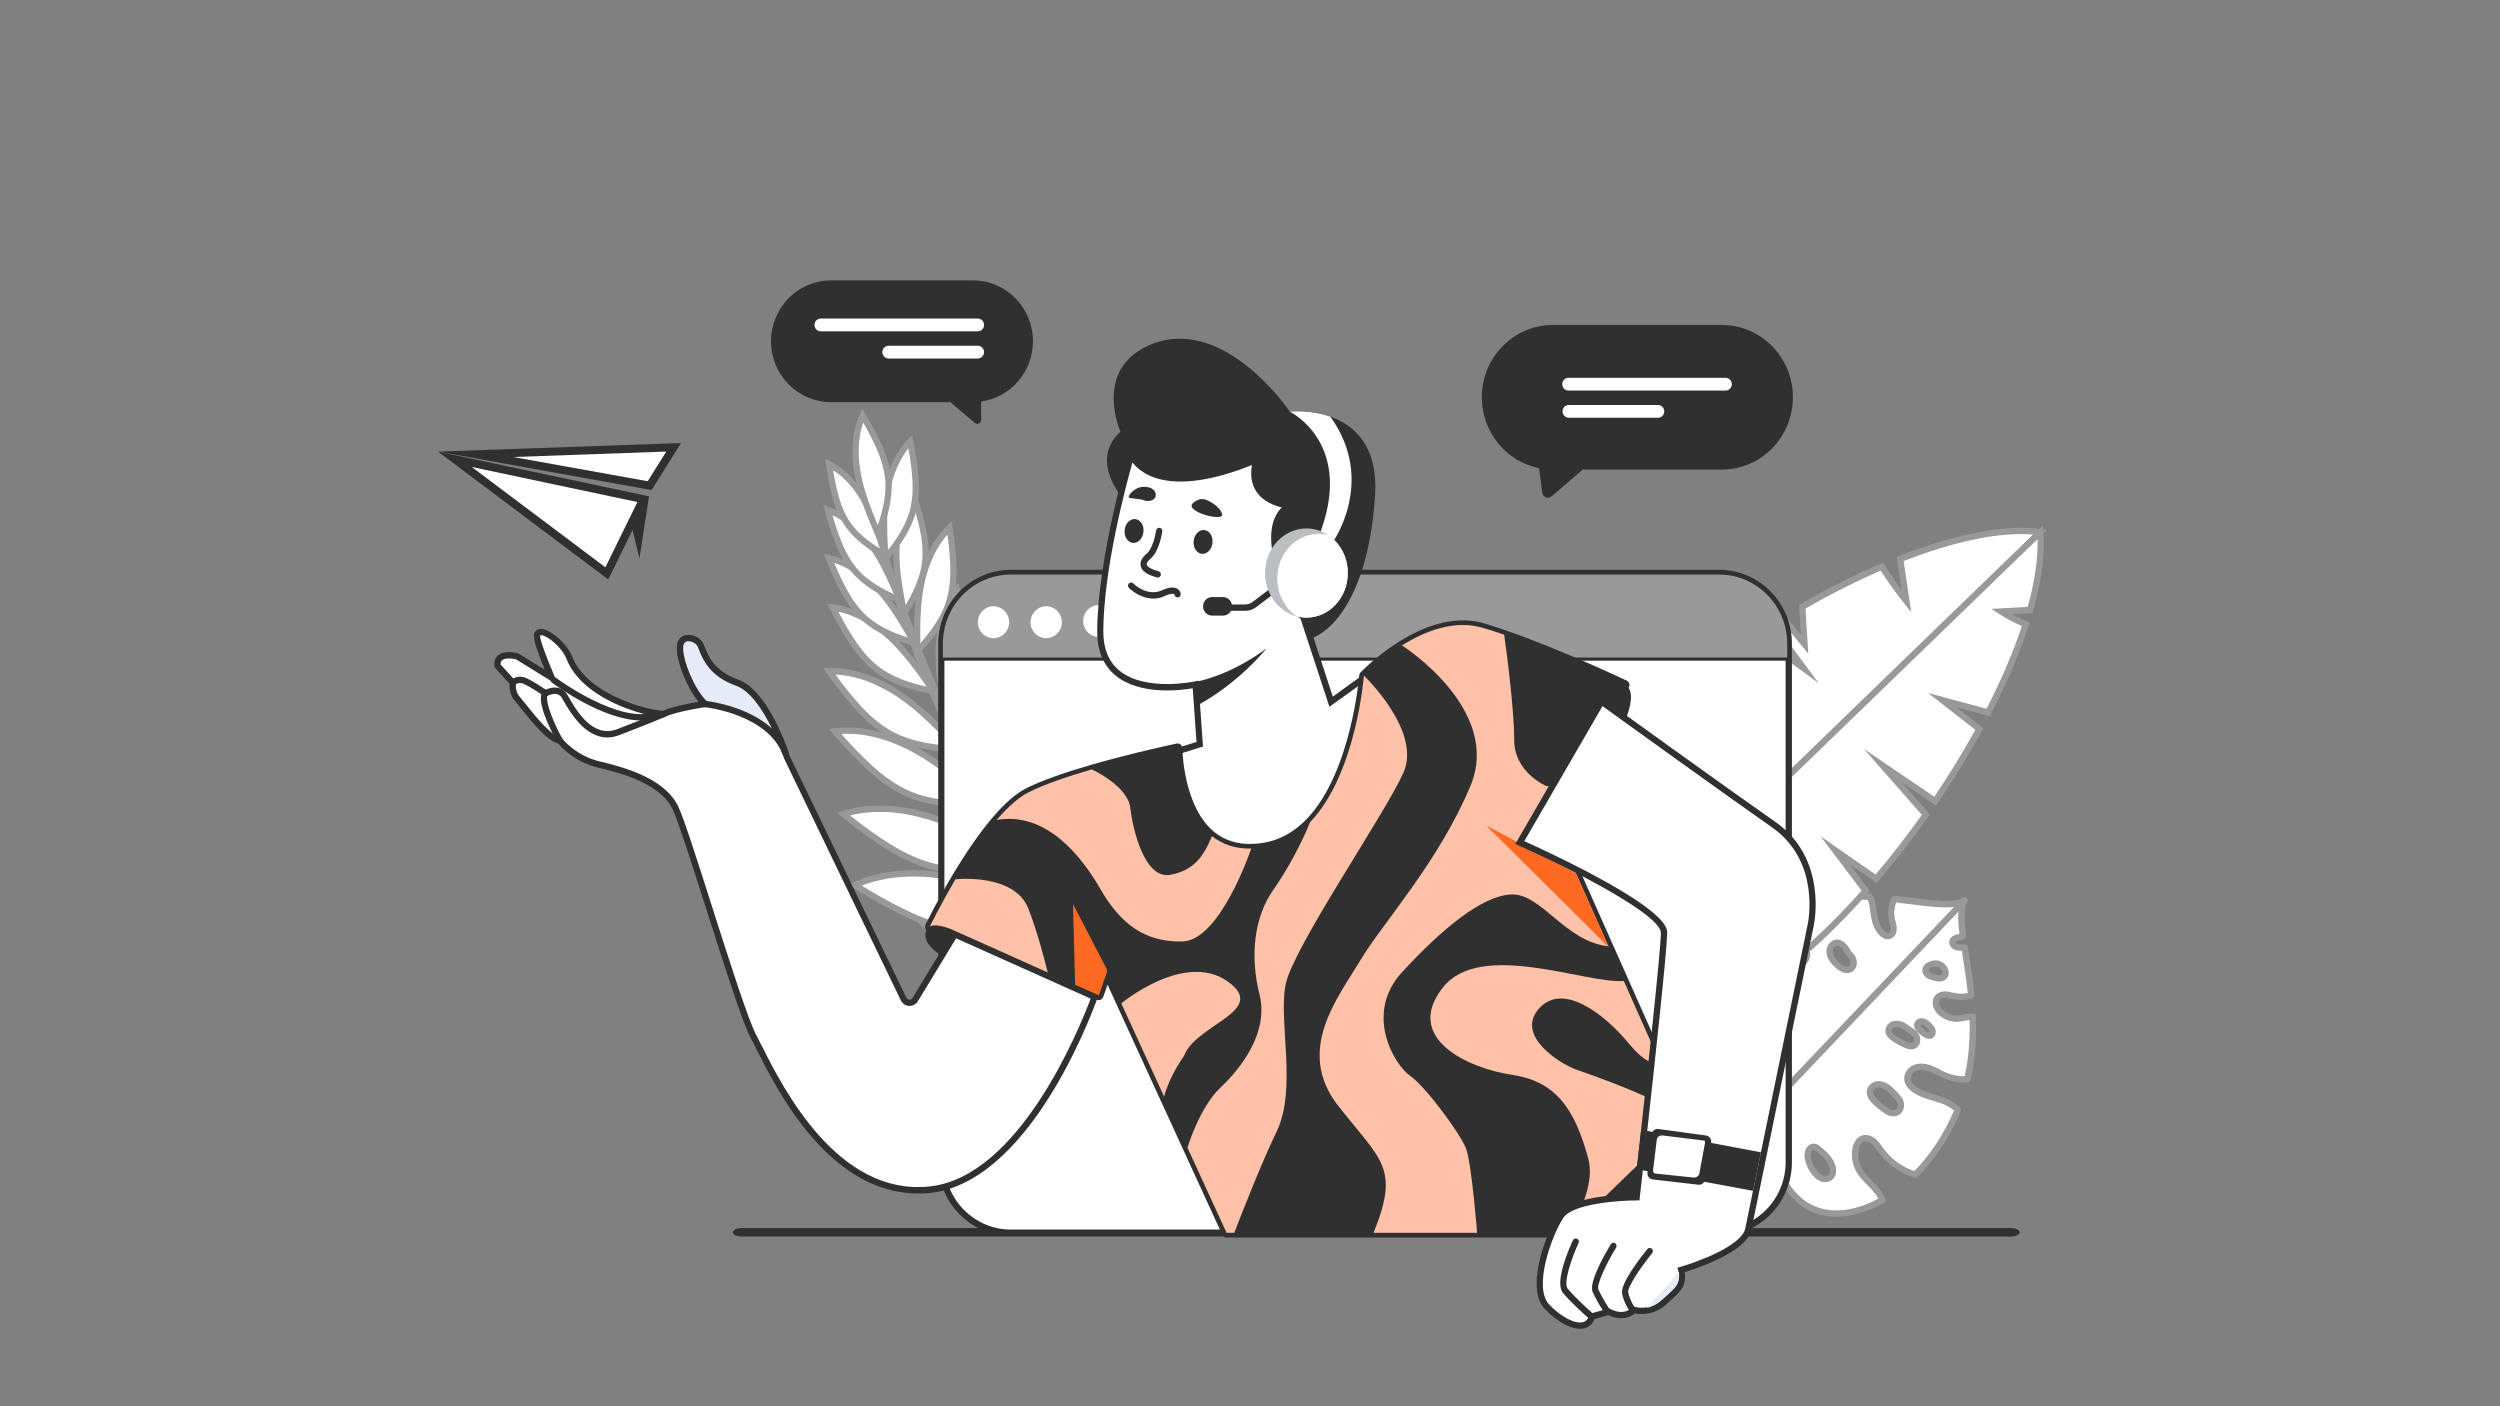 <?xml version="1.0" encoding="UTF-8"?>
<!DOCTYPE svg PUBLIC '-//W3C//DTD SVG 1.0//EN'
          'http://www.w3.org/TR/2001/REC-SVG-20010904/DTD/svg10.dtd'>
<svg height="1080" viewBox="0 0 1920 1080" width="1920" xmlns="http://www.w3.org/2000/svg" xmlns:xlink="http://www.w3.org/1999/xlink"
><rect x="0" y="0" width="1920" height="1080" fill="#808080" stroke="none"/><g
  ><g
    ><g
      ><path d="M1438.68,911.31c-3.85-4.08-8.17-7.78-10.91-12.67c-2.62-4.69-3.63-10.31-2.79-15.64 c0.57-3.52,2.24-7.27,5.53-8.51c2.89-1.07,6.19,0.13,8.55,2.14c2.37,2.02,4.01,4.73,5.82,7.23c6.48,8.72,15.77,15.2,26.08,18.3 c12.12-12.15,22.99-27.75,31.1-46.27c0.5-1.16,0.96-2.29,1.44-3.44c-1.83-2.06-4.15-3.78-6.56-5.11c-4.36-2.33-9.12-3.58-13.81-5 c-4.69-1.4-9.43-3.04-13.37-6.04c-2.4-1.85-4.56-4.43-4.8-7.53c-0.34-3.99,2.81-7.69,6.59-8.94c3.75-1.25,7.9-0.47,11.58,0.99 c3.67,1.47,7.09,3.56,10.73,5.11c5.36,2.28,11.29,3.31,17.11,2.96c3.79-16.62,4.67-32.86,4.14-48.07 c-0.84-0.08-1.74-0.03-2.56,0.05c-2.92,0.3-5.8,1.24-8.72,1.42c-5.03,0.34-10.18-1.68-13.73-5.34c-1.36-1.41-2.5-3.09-3-4.98 c-0.46-1.93-0.26-4.08,0.96-5.63c1.47-1.94,4.07-2.63,6.47-2.49c2.42,0.08,4.7,0.86,7.07,1.29c4.13,0.77,8.42,0.51,12.42-0.74 c-1.36-13.48-3.43-25.89-5.07-36.67c-0.72-0.06-1.4-0.06-2.12-0.06c-1.67,0-3.41,0.06-4.93-0.72c-1.52-0.73-2.67-2.5-2.21-4.17 c0.35-1.21,1.53-2.02,2.67-2.44c1.19-0.45,2.45-0.52,3.63-0.87c0.57-0.17,1.16-0.39,1.64-0.64c-1.55-11.99-1.94-21.4,1.13-27.27 l-156.49,164.73c12.27,12.03,2.68,39.04,27.86,63.79c16.14,15.85,41.23,15.21,65.58,1.55 C1444.21,917.8,1441.52,914.32,1438.68,911.31z M1455.15,840.31c1.9,2.05,4.07,4.03,4.7,6.87c0.58,2.76-0.55,5.94-3,7.18 c-1.48,0.74-3.21,0.74-4.78,0.27c-1.56-0.49-3-1.33-4.34-2.29c-2.81-1.88-5.43-4.07-7.79-6.49c-2.11-2.09-4.14-4.84-3.71-7.82 c0.36-2.57,2.7-4.59,5.19-5.06c2.54-0.51,5.15,0.31,7.36,1.66C1451.19,836.08,1453.21,838.2,1455.15,840.31z M1474.84,784.58 c1.14-0.26,2.38,0.04,3.41,0.61c2.03,1.08,4.83,3.59,5.73,5.8c0.59,1.41,0.33,3.31-0.94,4.08c-1.38,0.85-3.17,0.12-4.51-0.78 c-1.53-1-2.96-2.15-4.24-3.4c-1.06-1.07-2.11-2.46-1.85-3.93C1472.65,785.75,1473.71,784.85,1474.84,784.58z M1480.56,748.68 c-1.37-1.08-2.25-2.93-1.74-4.56c0.37-1.3,1.5-2.24,2.7-2.88c2.99-1.68,7.1-1.89,9.85,0.47c2.41,2.1,4.3,6.22,1.22,8.63 c-1.01,0.77-2.32,1.07-3.64,1.03c-1.27-0.04-2.54-0.33-3.75-0.68C1483.6,750.22,1481.91,749.76,1480.56,748.68z M1454.14,797.14 c-1.69-1.22-3.37-2.67-3.73-4.74c-0.36-2.23,1.12-4.51,3.14-5.43c2.03-0.96,4.44-0.75,6.52,0.02c2.1,0.82,3.82,2.14,5.64,3.44 c2.07,1.5,4.32,2.58,5.72,4.81c1.43,2.28,1.39,5.72-0.77,7.31c-1.97,1.45-4.76,0.72-7.04-0.21 C1460.28,801,1457.05,799.24,1454.14,797.14z M1399.73,905.17c-2.28-0.69-4.19-2.32-5.79-4.13c-2.68-3.1-4.53-6.91-5.36-10.95 c-0.35-1.64-0.52-3.35-0.19-4.99c0.35-1.61,1.32-3.18,2.76-3.94c2.2-1.22,3.81,0,5.45,1.36c2.19,1.89,4.45,3.61,6.34,5.8 c2.16,2.45,3.89,5.32,4.56,8.51c0.46,2.32,0.31,4.94-1.2,6.69C1404.71,905.35,1402,905.82,1399.73,905.17z" fill="#fff"
        /><path d="M1410.33,934.51c-12.34,0-23.38-4.2-31.9-12.58c-15.38-15.12-18.25-31.06-20.57-43.87 c-1.58-8.67-2.8-15.49-7.28-19.92c-0.45-0.43-0.71-1.08-0.71-1.72c0-0.65,0.2-1.28,0.67-1.72l156.48-164.73 c0.83-0.86,2.14-0.99,3.12-0.31c0.98,0.73,1.27,2.02,0.71,3.09c-2.95,5.77-2.15,15.82-0.83,25.84c0.12,1.02-0.44,2.06-1.37,2.53 c-0.68,0.35-1.36,0.6-2.07,0.77c-0.55,0.17-1.13,0.25-1.73,0.38c-0.59,0.13-1.18,0.21-1.73,0.42c-0.69,0.21-1.1,0.59-1.15,0.82 c-0.07,0.26,0.31,0.94,0.99,1.24c1,0.52,2.45,0.47,3.84,0.47c0.75,0,1.51,0,2.28,0.05c1.1,0.08,2.04,0.94,2.2,2.06l0.93,5.94 c1.43,9.22,3.09,19.69,4.17,30.87c0.13,1.16-0.58,2.24-1.67,2.59c-4.47,1.33-9.14,1.59-13.58,0.77c-0.79-0.14-1.6-0.35-2.4-0.52 c-1.52-0.35-2.92-0.69-4.31-0.73c-2.03-0.1-3.64,0.52-4.44,1.59c-0.67,0.86-0.85,2.23-0.51,3.52c0.33,1.29,1.15,2.58,2.37,3.91 c3.09,3.18,7.52,4.91,11.86,4.61c1.4-0.1,2.85-0.39,4.37-0.7c1.38-0.31,2.78-0.55,4.3-0.73c0.97-0.09,1.99-0.13,2.99-0.05 c1.23,0.08,2.16,1.12,2.21,2.32c0.67,17.66-0.72,33.6-4.2,48.76c-0.25,1.08-1.13,1.8-2.2,1.9c-6.19,0.34-12.44-0.78-18.16-3.19 c-1.78-0.74-3.47-1.63-5.1-2.44c-1.91-1-3.72-1.9-5.58-2.63c-3.88-1.54-7.23-1.85-9.97-0.95c-2.62,0.85-5.16,3.48-4.94,6.4 c0.2,2.58,2.53,4.72,3.89,5.76c3.73,2.87,8.46,4.42,12.59,5.67l1.99,0.61c4.1,1.2,8.32,2.45,12.26,4.55 c2.87,1.54,5.29,3.44,7.23,5.62c0.62,0.7,0.75,1.69,0.41,2.6c-0.46,1.15-0.96,2.32-1.47,3.47c-7.81,17.83-18.76,34.06-31.6,47 c-0.64,0.6-1.53,0.85-2.39,0.6c-10.84-3.22-20.56-10.05-27.32-19.16c-0.42-0.56-0.85-1.16-1.22-1.71 c-1.36-1.89-2.63-3.71-4.23-5.07c-1.51-1.29-4.05-2.53-6.17-1.72c-2.92,1.07-3.82,5.33-3.98,6.62c-0.76,4.8,0.12,9.8,2.54,14.05 c1.95,3.48,4.78,6.37,7.78,9.37c0.93,0.94,1.87,1.9,2.74,2.84l0,0c3.8,4.03,6.16,7.59,7.48,11.25c0.38,1.12-0.05,2.41-1.09,2.97 C1434.11,930.94,1421.64,934.51,1410.33,934.51z M1355.47,856.42c4.28,5.36,5.59,12.54,7.07,20.74 c2.33,12.77,4.91,27.24,19.18,41.24c14.42,14.14,37.02,14.91,60.81,2.18c-1.18-2.35-3-4.85-5.62-7.6l0,0 c-0.87-0.94-1.79-1.85-2.66-2.76c-3.09-3.12-6.31-6.35-8.58-10.38c-2.92-5.21-4.03-11.3-3.1-17.23 c0.81-5.25,3.41-9.02,7.06-10.41c3.39-1.28,7.57-0.3,10.91,2.58c2.07,1.76,3.59,3.92,5.03,5.97c0.36,0.56,0.79,1.11,1.18,1.62 c5.82,7.92,14.15,13.92,23.48,17.01c12.01-12.31,22.19-27.65,29.59-44.5c0.3-0.64,0.55-1.24,0.79-1.89 c-1.34-1.29-3-2.49-4.86-3.47c-3.5-1.88-7.31-3.01-11.35-4.21l-2.04-0.6c-4.53-1.37-9.73-3.09-14.12-6.44 c-3.51-2.72-5.49-5.89-5.78-9.27c-0.38-4.85,3.14-9.81,8.23-11.44c3.86-1.24,8.26-0.88,13.19,1.03c2.07,0.81,4.04,1.85,6,2.84 c1.65,0.87,3.16,1.64,4.78,2.32c4.48,1.9,9.42,2.88,14.24,2.84c2.91-13.48,4.13-27.67,3.72-43.25c0,0,0,0-0.04,0 c-1.23,0.13-2.48,0.4-3.8,0.64c-1.62,0.34-3.25,0.64-4.97,0.78c-5.75,0.38-11.59-1.89-15.65-6.06c-1.84-1.93-3.08-3.95-3.58-6.1 c-0.72-2.78-0.17-5.67,1.39-7.72c1.78-2.38,4.89-3.66,8.45-3.45c1.81,0.09,3.54,0.48,5.18,0.87c0.74,0.16,1.49,0.34,2.21,0.47 c3.08,0.56,6.29,0.51,9.42-0.17c-1.09-10.24-2.58-19.93-3.94-28.52l-0.59-3.91c-0.21,0-0.54,0-0.79,0 c-1.61,0-3.48-0.09-5.24-0.99c-2.32-1.16-4.31-4.04-3.43-7.05c0.56-1.85,2.07-3.3,4.2-4.04c0.84-0.3,1.68-0.48,2.4-0.59 c0.33-0.05,0.69-0.13,1.01-0.21c-0.76-6.06-1.22-12.11-0.8-17.36L1355.47,856.42z M1401.78,907.91c-0.87,0-1.8-0.12-2.7-0.38l0,0 c-2.43-0.72-4.71-2.32-6.92-4.85c-2.97-3.44-4.98-7.61-5.91-12.06c-0.46-2.32-0.56-4.22-0.15-5.97c0.52-2.49,1.97-4.51,3.92-5.59 c3.79-2.07,6.71,0.48,8.15,1.67l1.4,1.15c1.78,1.48,3.58,3.02,5.19,4.86c2.7,3.05,4.45,6.31,5.11,9.61 c0.73,3.5,0.08,6.67-1.79,8.82C1406.56,906.93,1404.25,907.91,1401.78,907.91z M1392.92,883.08c-0.22,0-0.42,0.1-0.63,0.21 c-0.73,0.41-1.31,1.29-1.53,2.37c-0.2,1.08-0.17,2.33,0.18,3.92c0.75,3.66,2.4,7.05,4.81,9.86c1.56,1.81,3.09,2.94,4.59,3.4l0,0 c1.58,0.47,3.27,0.09,4.15-0.9c0.8-0.95,1.1-2.67,0.68-4.56c-0.52-2.49-1.86-4.93-3.97-7.37c-1.4-1.61-3-2.92-4.68-4.39 l-1.45-1.2C1393.89,883.39,1393.34,883.08,1392.92,883.08z M1454.23,857.36c-0.93,0-1.91-0.14-2.88-0.42 c-1.91-0.56-3.55-1.6-5.03-2.59c-2.92-1.97-5.67-4.29-8.14-6.78c-1.28-1.29-5.13-5.16-4.42-9.94c0.52-3.47,3.47-6.4,7.15-7.12 c2.88-0.56,6.08,0.13,9.03,1.97c2.66,1.63,4.86,3.91,6.9,6.12l0.69,0.72c1.85,1.94,3.92,4.12,4.6,7.34 c0.89,4.05-0.93,8.21-4.31,9.89C1456.81,857.1,1455.54,857.36,1454.23,857.36z M1442.94,835.24c-0.37,0-0.7,0.06-1.08,0.09 c-1.69,0.33-3.1,1.62-3.3,3.04c-0.22,1.55,0.75,3.43,3.03,5.76c2.3,2.28,4.78,4.38,7.44,6.18c1.15,0.78,2.41,1.56,3.68,1.94 c1.15,0.35,2.29,0.29,3.1-0.09c1.34-0.65,2.1-2.67,1.72-4.48c-0.39-1.84-1.86-3.38-3.39-4.97l-0.73-0.73l0,0 c-1.89-2.03-3.75-3.96-5.91-5.29C1445.94,835.72,1444.38,835.24,1442.94,835.24z M1467.88,805.9c-2.24,0-4.26-0.86-5.19-1.25 c-3.52-1.46-6.85-3.3-9.93-5.54l0,0c-1.95-1.38-4.2-3.35-4.69-6.31c-0.55-3.23,1.34-6.62,4.49-8.08c2.4-1.11,5.35-1.16,8.31-0.05 c2.24,0.87,4.02,2.16,5.7,3.39l0.52,0.38c0.46,0.35,0.92,0.65,1.39,0.96c1.69,1.11,3.59,2.36,4.95,4.55 c1.98,3.19,1.98,8.11-1.39,10.6C1470.75,805.55,1469.27,805.9,1467.88,805.9z M1455.48,795.16c2.8,2.03,5.85,3.69,9.03,4.98 c2.26,0.95,3.93,1.12,4.76,0.48c1.01-0.72,0.89-2.79,0.13-4.03c-0.81-1.25-2.03-2.11-3.5-3.06c-0.55-0.34-1.06-0.69-1.56-1.06 l-0.52-0.4c-1.53-1.11-2.96-2.18-4.6-2.79c-1.73-0.63-3.42-0.69-4.67-0.14c-1.14,0.57-1.94,1.81-1.75,2.8 C1452.95,793.18,1454.35,794.3,1455.48,795.16L1455.48,795.16z M1481.69,797.89c-1.17,0-2.65-0.37-4.44-1.53 c-1.64-1.08-3.2-2.33-4.64-3.75c-2.02-2.02-2.91-4.08-2.53-6.13c0.38-2.11,2.07-3.83,4.27-4.34l0,0 c1.61-0.34,3.41-0.05,5.05,0.86c2.45,1.3,5.67,4.21,6.81,7c1.1,2.71,0.29,5.76-1.9,7.15 C1483.69,797.56,1482.79,797.89,1481.69,797.89z M1475.4,786.97c-0.33,0.07-0.55,0.33-0.59,0.42c0,0.04-0.1,0.5,1.18,1.76 c1.19,1.15,2.46,2.18,3.86,3.09c1.16,0.78,1.88,0.82,1.99,0.73c0.07-0.09,0.15-0.6,0-1.08c-0.65-1.53-2.96-3.7-4.66-4.59 C1476.5,786.99,1475.86,786.87,1475.4,786.97z M1489.21,753.84c-0.08,0-0.16,0-0.25,0c-1.6-0.06-3.12-0.48-4.3-0.78 c-1.61-0.45-3.75-1.03-5.53-2.46l0,0c-2.29-1.8-3.3-4.71-2.54-7.17c0.52-1.71,1.81-3.18,3.85-4.29 c3.55-1.97,8.77-2.48,12.55,0.77c1.82,1.58,3.71,4.38,3.67,7.43c-0.05,1.96-0.92,3.7-2.53,4.94 C1492.76,753.28,1491.12,753.84,1489.21,753.84z M1486.42,742.4c-1.3,0-2.65,0.39-3.7,1c-0.88,0.46-1.45,0.99-1.57,1.45 c-0.17,0.52,0.24,1.37,0.92,1.93l0,0c0.93,0.74,2.2,1.13,3.81,1.55c1,0.26,2.16,0.6,3.2,0.6c0.9,0.03,1.61-0.17,2.12-0.56 c0.46-0.35,0.64-0.73,0.67-1.19c0.05-1.08-0.81-2.58-1.99-3.61C1488.88,742.75,1487.65,742.4,1486.42,742.4z" fill="#999"
      /></g
      ><g
      ><path d="M1454.9,690.5c-2.41,4.87-3.12,10.54-1.95,15.82c0.39,1.64,0.9,3.19,1.2,4.85c0.29,1.63,0.29,3.4-0.33,4.89 c-0.65,1.54-2.04,2.8-3.68,2.92c-1.32,0.09-2.59-0.52-3.64-1.34c-3.22-2.35-5.15-6.18-6.25-10.05c-1.1-3.86-1.39-7.95-2.06-11.94 c-0.31-1.72-0.65-3.48-1.4-5.05c-0.31-0.65-0.74-1.31-1.18-1.87c-20.72-1.28-43.88-0.48-67.45,6.97 c-0.08,6.66,2.29,13.35,6.59,18.33c2.32,2.67,5.11,4.87,7.57,7.4c2.5,2.52,4.67,5.49,5.36,8.97c0.68,3.47-0.56,7.56-3.59,9.32 c-2.38,1.37-5.34,1.16-7.85,0.22c-5.31-1.98-9.14-6.69-11.89-11.69c-2.74-5.03-4.59-10.48-7.43-15.42 c-2.07-3.65-4.87-7.14-8.31-9.32c-0.43,0.21-0.85,0.38-1.24,0.6c-24.41,12.12-43.38,29.3-55.65,47.55 c4.24,6.36,9.81,11.78,16.27,15.77c2.79,1.71,5.83,3.2,7.95,5.74c2.11,2.54,3.07,6.45,1.17,9.15c-1.3,1.85-3.66,2.7-5.87,2.63 c-2.19-0.09-4.33-0.95-6.33-1.99c-4.86-2.5-9.2-5.92-14.12-8.25c-3.09-1.46-6.55-2.45-9.93-2.37c-1.52,3.95-2.7,7.86-3.55,11.74 c4.81,1.37,9.58,2.76,14.4,4.07c1.32,0.39,2.66,0.8,3.77,1.56c2.07,1.46,3.14,4.29,2.45,6.79c-0.93,3.48-4.61,5.51-8.17,5.93 c-3.51,0.4-7.04-0.42-10.6-0.52c-1.09-0.04-2.23,0-3.33,0.17c0.81,10.91,4.86,20.71,12.58,28.27 c25.17,24.71,51.43,14.05,63.68,26.07l156.46-164.74C1499.15,697.17,1479.7,693.3,1454.9,690.5z M1352.86,776.73 c-1.82,1.43-4.3,1.94-6.59,1.47c-3.46-0.69-6.17-3.4-8.58-6.02c-1.86-2.05-3.72-4.16-4.93-6.69c-1.23-2.49-1.79-5.46-0.93-8.13 c0.85-2.67,3.3-4.89,6.05-4.89c2.15,0,4.14,1.24,5.57,2.83c1.48,1.59,2.54,3.49,3.75,5.29c1.37,1.98,3.05,3.43,4.95,4.86 c1.78,1.37,3.25,2.7,3.46,5.15C1355.81,772.91,1354.67,775.31,1352.86,776.73z M1411.55,724.03c1.58,0.21,2.92,1.19,4.06,2.27 c0.96,0.94,1.82,1.97,2.58,3.1c0.64,0.94,1.02,2.13,1.78,2.9c1.56,1.64,2.94,3.18,3.5,5.51c0.5,2.11,0,4.51-1.65,5.88 c-1.51,1.24-3.68,1.38-5.53,0.78c-1.87-0.61-3.43-1.8-4.9-3.1c-1.94-1.65-3.85-3.56-5.05-5.84c-1.21-2.32-1.69-5.11-0.75-7.56 C1406.52,725.57,1409.01,723.68,1411.55,724.03z M1338.79,832.96c-2.45,0.99-5.24,0.81-7.73-0.13c-2.44-0.95-4.6-2.63-6.46-4.53 c-2.25-2.31-4.22-5.49-3.47-8.67c0.6-2.4,2.74-4.24,5.11-4.81c2.39-0.6,4.92-0.09,7.13,0.9c4.06,1.81,10.83,5.92,10.14,11.25 C1343.19,829.71,1341.19,831.97,1338.79,832.96z" fill="#fff"
        /><path d="M1352.18,858.82c-0.63,0-1.23-0.26-1.66-0.69c-4.47-4.38-11.21-5.41-19.79-6.71 c-12.67-1.88-28.48-4.25-43.86-19.38c-7.86-7.72-12.47-18.03-13.33-29.84c-0.06-1.29,0.82-2.4,2.05-2.58 c1.18-0.17,2.45-0.26,3.76-0.21c1.35,0.04,2.67,0.17,4.01,0.34c2.2,0.21,4.26,0.48,6.25,0.21c2.5-0.3,5.46-1.67,6.08-4.12 c0.4-1.51-0.23-3.27-1.5-4.17c-0.81-0.56-1.96-0.91-3.03-1.19l-14.43-4.1c-1.23-0.33-1.98-1.62-1.68-2.88 c0.88-3.98,2.1-8.06,3.68-12.09c0.34-0.95,1.23-1.55,2.19-1.55c3.42-0.08,7.23,0.85,10.99,2.57c2.8,1.32,5.36,2.95,7.87,4.55 c2.14,1.37,4.17,2.63,6.27,3.73c1.5,0.78,3.43,1.64,5.37,1.73c1.66,0.04,3.13-0.56,3.86-1.6c1.19-1.67,0.39-4.42-1.06-6.14 c-1.47-1.76-3.55-2.97-5.79-4.3c-0.49-0.28-1.06-0.63-1.54-0.95c-6.73-4.12-12.61-9.84-17.04-16.45c-0.55-0.82-0.55-1.94,0-2.74 c13.17-19.64,33.31-36.83,56.58-48.36l1.27-0.62c0.74-0.34,1.61-0.3,2.33,0.13c3.47,2.23,6.54,5.63,9.13,10.19 c1.56,2.7,2.83,5.57,4.06,8.32c1.1,2.5,2.16,4.87,3.43,7.15c2.99,5.53,6.59,9.1,10.61,10.57c2.23,0.85,4.39,0.82,5.83-0.04 c2.14-1.24,2.88-4.38,2.41-6.7c-0.48-2.5-2.04-5.04-4.7-7.74c-0.97-0.98-1.99-1.9-2.96-2.84c-1.61-1.46-3.22-2.96-4.7-4.68 c-4.64-5.43-7.26-12.67-7.18-19.99c0-1.07,0.68-1.97,1.7-2.32c20.4-6.44,42.12-8.68,68.27-7.09c0.68,0.04,1.27,0.34,1.69,0.86 c0.6,0.73,1.1,1.5,1.48,2.36c0.88,1.84,1.27,3.82,1.56,5.7c0.21,1.22,0.38,2.41,0.55,3.62c0.37,2.79,0.75,5.45,1.49,8.03 c0.74,2.76,2.31,6.53,5.31,8.77c0.81,0.61,1.52,0.9,2.03,0.86c0.6-0.04,1.32-0.65,1.61-1.46c0.39-0.91,0.43-2.05,0.17-3.53 c-0.17-0.9-0.38-1.75-0.63-2.66c-0.17-0.69-0.37-1.37-0.51-2.05c-1.31-5.85-0.55-12.04,2.17-17.45c0.46-0.9,1.34-1.41,2.39-1.32 c4.32,0.48,8.44,0.99,12.38,1.5c18.31,2.28,32.76,4.08,39.94-0.04c1.05-0.6,2.37-0.34,3.07,0.64c0.72,0.96,0.7,2.31-0.15,3.18 l-156.47,164.75C1353.5,858.56,1352.86,858.82,1352.18,858.82C1352.23,858.82,1352.23,858.82,1352.18,858.82z M1278.54,804.3 c1.18,9.67,5.07,17.84,11.61,24.28c14.29,13.99,28.61,16.15,41.26,18.05c8.09,1.19,15.2,2.27,20.61,6.43l148.68-156.53 c-8.62,1.02-20.19-0.38-33.76-2.11c-3.41-0.42-6.93-0.85-10.61-1.28c-1.6,4-1.99,8.5-1.06,12.62c0.13,0.64,0.3,1.26,0.48,1.85 c0.29,1.03,0.55,2.06,0.72,3.09c0.42,2.42,0.26,4.52-0.48,6.28c-1.01,2.49-3.24,4.25-5.7,4.42c-1.69,0.13-3.45-0.47-5.23-1.77 c-3.26-2.39-5.74-6.35-7.14-11.32c-0.79-2.88-1.22-5.85-1.61-8.69c-0.17-1.17-0.33-2.32-0.51-3.52 c-0.29-1.76-0.58-3.18-1.17-4.39c-0.1-0.17-0.17-0.39-0.31-0.56c-24.34-1.4-44.66,0.64-63.71,6.4 c0.32,5.51,2.45,10.88,5.94,14.96c1.32,1.51,2.76,2.85,4.32,4.26c1.06,0.99,2.16,1.98,3.17,3c3.37,3.44,5.36,6.79,6,10.23 c0.94,4.86-1.01,9.75-4.73,11.9c-2.7,1.59-6.29,1.71-9.91,0.38c-5.09-1.88-9.54-6.22-13.14-12.8c-1.34-2.45-2.48-5.02-3.58-7.51 c-1.22-2.77-2.41-5.39-3.79-7.88c-1.9-3.3-4.11-5.97-6.46-7.73c-22.03,10.92-41.04,26.98-53.75,45.37 c3.93,5.48,8.95,10.18,14.57,13.65c0.51,0.3,1,0.61,1.52,0.9c2.45,1.47,4.99,2.98,7.01,5.34c2.67,3.17,3.98,8.37,1.32,12.15 c-1.65,2.37-4.7,3.73-7.91,3.65c-2.87-0.08-5.4-1.25-7.35-2.23c-2.32-1.21-4.56-2.58-6.68-3.96c-2.47-1.59-4.86-3.04-7.35-4.25 c-2.49-1.16-4.99-1.88-7.25-2.1c-0.89,2.49-1.7,5.02-2.35,7.52l12.2,3.47c1.35,0.4,2.98,0.86,4.46,1.9 c2.92,2.06,4.37,5.92,3.43,9.41c-1.31,4.97-6.29,7.25-10.18,7.68c-2.53,0.29-4.94,0.04-7.25-0.22c-1.24-0.13-2.46-0.25-3.69-0.3 C1278.95,804.3,1278.74,804.3,1278.54,804.3z M1335.21,836.09c-1.65,0-3.35-0.29-4.99-0.93c-2.54-1-4.96-2.63-7.32-5.07 c-3.5-3.57-4.94-7.47-4.09-10.96c0.77-3.17,3.47-5.75,6.89-6.61c2.66-0.65,5.65-0.3,8.7,1.03c3.82,1.68,12.52,6.45,11.53,13.83 c-0.41,3.39-2.91,6.48-6.23,7.86l0,0C1338.29,835.8,1336.77,836.09,1335.21,836.09z M1328.4,817.06c-0.51,0-1.07,0.05-1.58,0.18 c-1.64,0.37-3.02,1.67-3.36,3.04c-0.6,2.49,1.75,5.29,2.83,6.36c1.9,1.94,3.72,3.22,5.62,3.96c2.06,0.77,4.27,0.85,5.96,0.12 c1.77-0.73,3.08-2.33,3.29-3.99c0.42-3.36-4.44-6.79-8.75-8.72C1331.41,817.54,1329.92,817.06,1328.4,817.06z M1347.93,780.82 c-0.73,0-1.45-0.1-2.12-0.22c-4.18-0.87-7.26-3.91-9.85-6.75c-1.94-2.1-3.96-4.43-5.36-7.26c-1.66-3.39-2.03-6.91-1.05-9.96 c1.21-3.87,4.59-6.59,8.27-6.62c2.49-0.08,5.2,1.25,7.35,3.56c1.18,1.29,2.12,2.7,3,4.04c0.33,0.51,0.63,0.99,1.01,1.51 c1.14,1.68,2.58,2.92,4.4,4.29c2,1.51,4.09,3.4,4.42,6.87c0.31,3.15-1.09,6.33-3.66,8.35l0,0 C1352.52,780.08,1350.24,780.82,1347.93,780.82z M1337.87,754.96L1337.87,754.96c-1.61,0-3.22,1.4-3.81,3.21 c-0.56,1.8-0.3,4.13,0.81,6.31c1.08,2.24,2.82,4.25,4.56,6.1c2.15,2.36,4.52,4.72,7.3,5.28c1.66,0.34,3.43-0.05,4.66-1.04 c1.22-0.99,1.94-2.54,1.81-3.99c-0.12-1.38-0.94-2.2-2.55-3.44c-1.85-1.41-3.83-3.05-5.43-5.42c-0.37-0.52-0.72-1.08-1.06-1.58 c-0.8-1.25-1.58-2.41-2.49-3.39C1340.47,755.67,1339.09,754.96,1337.87,754.96z M1418.48,747.3c-0.93,0-1.91-0.18-2.87-0.46 c-2.27-0.74-4.09-2.16-5.74-3.58c-1.95-1.66-4.13-3.77-5.62-6.58c-1.65-3.17-2-6.66-0.91-9.57c1.37-3.61,5.05-5.98,8.55-5.51 c1.82,0.27,3.58,1.21,5.42,2.92c1.09,1.07,2.07,2.24,2.9,3.53c0.3,0.43,0.56,0.9,0.81,1.37c0.26,0.49,0.5,1,0.72,1.21 c1.61,1.67,3.41,3.61,4.1,6.62c0.75,3.22-0.23,6.49-2.47,8.34C1422.03,746.71,1420.35,747.3,1418.48,747.3z M1410.95,726.42 c-1.22,0-2.56,1.03-3.12,2.46c-0.59,1.55-0.34,3.66,0.63,5.54c1.1,2.05,2.88,3.74,4.49,5.15c1.27,1.08,2.61,2.15,4.08,2.62 c1.27,0.38,2.54,0.25,3.32-0.35c0.79-0.69,1.13-2.1,0.83-3.43c-0.36-1.59-1.34-2.71-2.88-4.34c-0.7-0.74-1.14-1.58-1.5-2.36 c-0.18-0.3-0.33-0.65-0.51-0.95c-0.64-1-1.41-1.89-2.24-2.66c-1.06-0.99-1.95-1.51-2.76-1.64l0,0 C1411.17,726.42,1411.05,726.42,1410.95,726.42z" fill="#999"
      /></g
    ></g
    ><g
    ><g
      ><path d="M1459.34,429.29c1.57,10.79,3.15,21.56,4.72,32.34c-6.79-8.46-13.05-17.31-18.83-26.51 c-20.09,8.64-40.64,19.08-61.12,30.84c0.6,9.63,1.2,19.22,1.8,28.83c-5.51-6.71-11.03-13.4-16.52-20.09 c-2.88,1.74-5.8,3.56-8.68,5.35c8.14,11.04,16.31,22.09,24.46,33.13c-12.11-8.98-24.88-17.1-38.07-24.35 c-23.07,15.24-45.3,31.95-65.64,49.45c10.82,12.07,21.65,24.13,32.47,36.21c-14.54-8.75-29.08-17.57-43.65-26.34 c-6.18,5.64-12.17,11.3-17.89,17.01c6.39,6.96,12.78,13.92,19.15,20.93c-8.54-4.76-17.08-9.55-25.65-14.31 c-19.57,20.37-35.87,41.2-47.38,61.56c10.73,8.37,21.47,16.79,32.2,25.17c-12.56-5.11-25.48-9.4-38.57-12.8 c-19.14,40.89-17.11,79.12,19.22,107.1l355.44-344.05C1538.65,404.84,1500.58,413,1459.34,429.29z" fill="#fff"
        /><path d="M1211.64,755.94l-1.59-1.26c-34.4-26.45-41.3-64.51-19.95-110.1l0.84-1.8l1.9,0.51 c8.06,2.11,16.1,4.51,23.95,7.26l-21.28-16.63l1.04-1.85c11.19-19.88,27.25-40.75,47.7-62.02l1.27-1.33l14.17,7.91l-10.58-11.56 l1.65-1.67c5.75-5.72,11.8-11.47,17.96-17.11l1.32-1.2l31.3,18.91l-23.27-25.99l1.89-1.64c20.15-17.32,42.29-34.02,65.87-49.61 l1.18-0.78l1.27,0.7c8.9,4.89,17.62,10.17,26.07,15.89l-17.12-23.16l2.25-1.41c2.88-1.8,5.78-3.61,8.71-5.37l1.76-1.08 l13.15,15.98l-1.43-22.95l1.31-0.76c20.7-11.91,41.37-22.35,61.34-30.98l1.88-0.82l1.1,1.76c4.09,6.53,8.5,12.93,13.11,19.11 l-3.73-25.16l1.77-0.7c43.82-17.3,81.43-24.44,108.77-20.74l4.95,0.68L1211.64,755.94z M1193.6,648.5 c-19.18,42.27-13.23,76.21,17.75,101.04l350.21-338.99c-25.69-2.11-59.89,4.86-99.53,20.32l5.76,39.17l-5.52-6.87 c-6.39-7.95-12.38-16.32-17.93-25c-18.83,8.22-38.23,18-57.72,29.17l2.16,34.71l-19.91-24.24c-1.56,0.96-3.06,1.89-4.64,2.88 l32.49,44l-12.92-9.55c-11.62-8.58-23.92-16.45-36.56-23.48c-22.16,14.76-43.14,30.49-62.27,46.81l41.57,46.45l-55.96-33.78 c-5.07,4.65-10.05,9.36-14.83,14.09l27.73,30.24l-37.11-20.71c-18.97,19.88-33.97,39.35-44.66,57.91l44.36,34.67l-16.17-6.62 C1218.19,655.89,1205.99,651.81,1193.6,648.5z" fill="#999"
      /></g
      ><g
      ><path d="M1327.93,728.19c5.67,11.3,11.31,22.6,16.95,33.89c10.24-6.45,20.6-14.02,30.96-22.47 c-11.71-15.51-23.42-31.05-35.11-46.56c14.32,13.31,28.66,26.67,42.93,39.99c16.67-14.36,33.25-30.93,49.22-48.97 c-7.86-10.41-15.73-20.84-23.58-31.23c10.53,7.34,21.09,14.64,31.6,21.98c13.32-15.62,26.11-32.2,38.15-49.26 c-11.03-12.55-22.05-25.09-33.13-37.58c13.44,9.1,26.83,18.16,40.27,27.27c12.38-18.23,23.82-36.86,33.93-55.36 c-9.43-7.41-18.89-14.75-28.31-22.13c11.71,3.12,23.36,6.26,35.07,9.4c12.08-23.38,21.92-46.35,28.9-67.82 c-6.55-2.58-12.85-5.82-18.8-9.68c7.35-0.43,14.74-0.87,22.09-1.25c6.3-22.3,9.23-42.65,7.77-59.72l-355.44,344.05 c28.28,42.11,70.82,42.66,116.76,18.91C1326.46,757.22,1326.36,742.64,1327.93,728.19z" fill="#fff"
        /><path d="M1272.4,789.88c-25.63,0-46.95-11.99-62.9-35.74l-1.15-1.74l1.48-1.41l359.03-347.53l0.43,5.06 c1.39,16.9-1.23,37.25-7.85,60.62l-0.49,1.67l-15.84,0.91c3.72,2.02,7.6,3.82,11.59,5.41l2.11,0.82l-0.71,2.18 c-6.89,21.27-16.67,44.21-29.04,68.22l-0.87,1.72l-25.41-6.84l20.49,16.03l-1.01,1.85c-10.13,18.57-21.59,37.25-34.04,55.59 l-1.36,1.97l-26.49-17.95l21.81,24.74l-1.15,1.59c-12.17,17.28-25.07,33.89-38.28,49.45l-1.39,1.63l-20.92-14.57l15.62,20.67 l-1.33,1.5c-16.42,18.51-33.06,35.05-49.49,49.19l-1.61,1.38l-24.34-22.69l19.9,26.42l-1.81,1.51 c-10.58,8.63-21.09,16.22-31.19,22.64l-2.23,1.41l-14.32-28.65c-0.73,11.43-0.4,22.98,1.01,34.46l0.21,1.71l-1.52,0.77 C1308.61,784.54,1289.53,789.88,1272.4,789.88z M1214.61,753.06c31.22,44.55,77.19,34.28,111.04,17.17 c-1.6-14.08-1.64-28.31-0.12-42.31l0.88-8.11l19.39,38.78c8.71-5.58,17.62-12.11,26.67-19.36l-33.68-44.69l3.51-3.26l41.37,38.54 c15.3-13.32,30.79-28.7,46.04-45.84l-31.56-41.75l42.3,29.43c12.22-14.48,24.18-29.86,35.5-45.84l-44.38-50.52l54,36.6 c11.45-16.97,22.02-34.23,31.48-51.39l-36.13-28.21l44.76,12.02c11.41-22.29,20.54-43.64,27.12-63.58 c-5.95-2.48-11.7-5.53-17.06-9.02l-6.28-4.07l27.83-1.6c5.45-19.71,7.98-37.16,7.52-51.98L1214.61,753.06z" fill="#999"
      /></g
    ></g
    ><g
    ><path d="M665.59,377.17c43.03,165.26,126.35,319.14,240.17,444.1c1.52,1.63,1.4,4.26-0.21,5.76 c-1.6,1.54-4.18,1.4-5.67-0.22l-0.04-0.05C787.11,698.98,706.04,543.13,665.59,377.17z" fill="#fff"
      /><path d="M902.81,830.55c-0.08,0-0.17,0-0.25,0c-1.69-0.09-3.29-0.82-4.43-2.11 C785.1,700.31,703.92,544.5,663.27,377.74l4.64-1.19c42.94,164.86,125.8,318.1,239.6,443.05c1.18,1.3,1.78,2.93,1.68,4.69 c-0.09,1.77-0.81,3.35-2.08,4.56C906,829.96,904.42,830.55,902.81,830.55z M901.49,825l0.12,0.14c0.31,0.31,0.68,0.47,1.11,0.52 c0.43,0,0.84-0.12,1.15-0.42c0.33-0.31,0.5-0.69,0.5-1.17c0-0.42-0.13-0.85-0.42-1.15c-45.94-50.42-86.83-105.42-122.11-163.89 C816.28,718.09,856.33,773.8,901.49,825z" fill="#999"
    /></g
    ><g
    ><path d="M864.49,780.2c1.09-26.76,2.27-53.79,8.78-79.76c6.51-26,18.86-51.21,39-68.48 c1.65,16.5,2.52,33.16,1.95,49.75c-0.59,16.58-3.51,33.29-10.57,48.25C894.61,749.06,879.65,765.74,864.49,780.2z" fill="#fff"
      /><path d="M861.82,786.1l0.26-5.99c1.1-26.48,2.24-53.94,8.83-80.27c7.43-29.69,21.16-53.79,39.76-69.73l3.47-2.95 l0.45,4.59c1.87,18.61,2.51,34.97,1.95,50.09c-0.69,18.9-4.31,35.49-10.82,49.23c-10.11,21.4-27.47,39.31-39.63,50.95 L861.82,786.1z M910.34,636.99c-20.16,19.12-30.01,45.15-34.74,64.05c-5.97,23.83-7.38,48.84-8.45,73.2 c11.42-11.25,25.69-27.06,34.32-45.36c6.2-13.15,9.67-29.04,10.34-47.31C912.28,668.05,911.76,653.4,910.34,636.99z" fill="#999"
    /></g
    ><g
    ><path d="M869.15,784.51c-24.73-9.33-49.67-18.7-75.73-22.64c-26.07-3.96-53.7-2.15-77.19,10.05 c14.32,7.95,29.11,15.21,44.36,21.05c15.25,5.85,31.56,9.63,47.87,8.77C829.2,800.7,850.12,793.13,869.15,784.51z" fill="#fff"
      /><path d="M803.93,804.3c-13.71,0-28.55-3.05-44.22-9.02c-13.9-5.32-28.52-12.29-44.66-21.23l-4.02-2.18l4.05-2.1 c21.69-11.26,48.85-14.82,78.64-10.27c26.44,3.99,51.77,13.57,76.24,22.76l5.53,2.06l-5.36,2.45 c-15.25,6.91-38.25,16.25-61.57,17.44C807.02,804.26,805.46,804.3,803.93,804.3z M721.46,772.04 c14.33,7.73,27.43,13.87,39.92,18.65c16.83,6.45,32.58,9.36,46.9,8.63c19.91-1.03,39.77-8.24,54.43-14.6 c-22.54-8.46-45.71-16.8-69.68-20.45C774.02,761.39,746.61,760.53,721.46,772.04z" fill="#999"
    /></g
    ><g
    ><path d="M844.5,753.87c-21.43-15.64-43.05-31.37-67.19-42.18c-24.13-10.83-51.24-16.51-77.05-11.01 c11.78,11.52,24.11,22.47,37.35,32.22c13.22,9.75,27.93,17.73,43.89,21.3C801.79,758.73,823.92,757.07,844.5,753.87z" fill="#fff"
      /><path d="M809.01,759.41c-9.22,0-18.79-0.77-28.05-2.82c-14.67-3.27-29.71-10.57-44.79-21.7 c-12.03-8.88-24.33-19.5-37.6-32.43l-3.3-3.22l4.44-0.95c23.83-5.03,50.95-1.21,78.54,11.16c24.47,10.97,46.39,26.93,67.61,42.4 l4.77,3.48l-5.84,0.92C835.04,757.77,822.41,759.41,809.01,759.41z M705.32,702.25c11.79,11.29,22.86,20.71,33.68,28.69 c14.53,10.74,28.98,17.75,43,20.88c19.49,4.34,40.48,2.7,56.29,0.52c-19.52-14.18-39.76-28.49-61.9-38.41 C758.77,706.05,732.53,697.86,705.32,702.25z" fill="#999"
    /></g
    ><g
    ><path d="M808.45,701.51c-24.11-10.78-48.46-21.64-74.28-27.18c-25.8-5.55-53.5-5.39-77.66,5.36 c13.87,8.77,28.15,16.93,43.06,23.71c14.91,6.78,30.93,11.47,47.28,11.65C767.65,715.27,788.97,708.93,808.45,701.51z" fill="#fff"
      /><path d="M747.78,717.49c-0.32,0-0.62,0-0.93,0c-14.99-0.13-31.23-4.12-48.21-11.86 c-13.56-6.18-27.76-13.96-43.35-23.85l-3.85-2.44l4.19-1.85c22.27-9.92,49.65-11.81,79.1-5.53c26.15,5.58,50.86,16.65,74.74,27.31 l5.41,2.41l-5.49,2.11C793.88,709.72,770.81,717.49,747.78,717.49z M661.8,680.16c13.86,8.59,26.57,15.47,38.77,21.05 c16.41,7.44,32,11.29,46.32,11.43c19.95,0.17,40.2-5.85,55.18-11.29c-21.97-9.81-44.66-19.51-68.36-24.62 C714.87,672.69,687.57,670.2,661.8,680.16z" fill="#999"
    /></g
    ><g
    ><path d="M784.03,661.91c-20.86-12.55-41.95-25.13-64.93-33.04c-22.99-7.9-48.29-10.83-71.48-3.7 c11.7,9.53,23.91,18.55,36.79,26.43c12.9,7.8,27.04,13.91,41.92,15.84C745.3,669.93,765.45,666.54,784.03,661.91z" fill="#fff"
      /><path d="M739.71,670.7c-4.55,0-9.13-0.25-13.69-0.85c-13.69-1.81-28.09-7.26-42.84-16.2 c-11.75-7.13-23.87-15.85-37.06-26.6l-3.55-2.88l4.36-1.33c21.46-6.62,46.69-5.32,72.92,3.7c23.29,8.03,44.7,20.83,65.37,33.25 l5.07,3.05l-5.71,1.43C772.84,667.19,756.53,670.7,739.71,670.7z M652.83,626.25c11.62,9.27,22.35,16.89,32.83,23.24 c14.17,8.59,27.93,13.83,41,15.55c17.94,2.36,36.84-0.81,51.03-4.09c-18.89-11.29-38.42-22.54-59.32-29.77 C701.72,625.43,677.25,620.14,652.83,626.25z" fill="#999"
    /></g
    ><g
    ><path d="M757.3,617.1c-16.66-14.65-33.47-29.43-52.74-40.3c-19.27-10.87-41.4-17.69-63.34-15.17 c8.95,10.49,18.39,20.58,28.67,29.73c10.26,9.14,21.91,16.93,34.93,21.13C721.37,617.83,739.97,618.18,757.3,617.1z" fill="#fff"
      /><path d="M742.49,620.02c-11.86,0-25.64-1.08-38.4-5.23c-11.99-3.87-24.03-11.17-35.78-21.62 c-9.39-8.33-18.81-18.13-28.9-29.94l-3.01-3.47l4.54-0.54c20.27-2.35,42.66,2.98,64.76,15.44c19.56,11.04,36.63,26.06,53.14,40.59 l4.45,3.91l-5.88,0.35C753.06,619.8,747.98,620.02,742.49,620.02z M646.16,563.66c8.74,10.05,17.08,18.51,25.31,25.86 c11.24,10,22.7,16.97,34.06,20.66c15.42,4.98,32.54,5.37,45.67,4.81c-14.89-13.09-30.47-26.24-47.81-36.03 C689.56,571.09,668.77,562.41,646.16,563.66z" fill="#999"
    /></g
    ><g
    ><path d="M736.8,575.56c-13.78-14.65-27.69-29.44-44.11-40.86c-16.44-11.47-35.84-19.51-55.78-19.11 c7.17,10.22,14.83,20.1,23.33,29.25c8.48,9.12,18.33,17.15,29.69,22.04C704.39,573.11,721.08,575,736.8,575.56z" fill="#fff"
      /><path d="M742.57,578.18l-5.86-0.22c-12.67-0.42-31.44-1.84-47.75-8.89c-10.51-4.55-20.75-12.16-30.5-22.64 c-7.73-8.33-15.42-18-23.53-29.51l-2.66-3.8l4.55-0.07c18.56-0.4,38.29,6.4,57.17,19.55c16.69,11.64,30.85,26.67,44.51,41.2 L742.57,578.18z M641.64,518.04c6.93,9.62,13.6,17.87,20.34,25.04c9.23,9.97,18.96,17.19,28.88,21.49 c13.23,5.71,28.32,7.57,40.06,8.25c-12.22-12.92-24.97-25.95-39.58-36.13C679.63,528.52,661.84,519.03,641.64,518.04z" fill="#999"
    /></g
    ><g
    ><path d="M717.07,530.92c-9.9-14.3-19.87-28.73-32.46-40.67c-12.54-11.94-28.1-21.39-45.13-23.68 c4.81,9.68,10.09,19.13,16.19,28.02c6.09,8.9,13.43,17.05,22.51,22.73C689.73,524.57,703.71,528.39,717.07,530.92z" fill="#fff"
      /><path d="M722.44,534.41l-5.78-1.11c-10.79-2.07-26.67-5.72-39.73-13.92c-8.42-5.28-16.22-13.19-23.23-23.42 c-5.55-8.16-10.92-17.4-16.36-28.3l-2.08-4.12l4.53,0.59c15.94,2.15,31.99,10.53,46.48,24.32c12.79,12.16,22.94,26.85,32.78,41.07 L722.44,534.41z M643.84,469.8c4.61,8.85,9.12,16.54,13.82,23.42c6.59,9.7,13.95,17.09,21.81,22.03 c10.22,6.4,22.39,9.97,32.19,12.07c-8.62-12.41-17.7-24.9-28.65-35.31C674.21,483.63,660.53,473.41,643.84,469.8z" fill="#999"
    /></g
    ><g
    ><path d="M702.28,493.68c-7.9-13.84-15.85-27.79-26.36-39.69c-10.53-11.91-23.93-21.79-39.27-25.23 c3.64,9.19,7.7,18.26,12.51,26.86c4.82,8.57,10.89,16.61,18.72,22.53C677.85,485.69,690.32,490.29,702.28,493.68z" fill="#fff"
      /><path d="M707.26,497.63l-5.66-1.58c-9.68-2.74-23.87-7.4-35.16-15.96c-7.26-5.54-13.81-13.35-19.39-23.27 c-4.45-7.86-8.58-16.74-12.67-27.15l-1.7-4.29l4.43,0.98c14.37,3.27,28.41,12.25,40.53,26c10.73,12.15,18.79,26.38,26.66,40.13 L707.26,497.63z M640.72,432.38c3.42,8.25,6.89,15.51,10.56,21.99c5.23,9.33,11.32,16.68,18.09,21.79 c8.62,6.53,19.18,10.69,27.83,13.46c-6.79-11.86-14-23.77-23.03-34.04C666.87,447.37,655.41,437.07,640.72,432.38z" fill="#999"
    /></g
    ><g
    ><path d="M691.09,460.96c-6-14.09-12.05-28.27-20.7-40.77c-8.71-12.54-20.37-23.41-34.62-28.49 c2.45,9.15,5.32,18.26,8.95,26.98c3.64,8.73,8.59,17.06,15.34,23.58C668.72,450.54,680.06,456.36,691.09,460.96z" fill="#fff"
      /><path d="M695.61,465.45l-5.47-2.28c-8.92-3.73-21.93-9.75-31.73-19.19c-6.34-6.1-11.7-14.31-15.89-24.39 c-3.34-8.01-6.3-16.94-9.1-27.29l-1.17-4.46l4.31,1.51c13.34,4.72,25.7,14.9,35.75,29.37c8.86,12.8,15.03,27.23,20.96,41.25 L695.61,465.45z M639.36,395.79c2.31,8.15,4.82,15.37,7.57,21.9c3.97,9.5,8.97,17.13,14.79,22.77 c7.39,7.13,16.85,12.25,24.76,15.81c-5.16-11.95-10.66-24.02-18.1-34.71C662.44,412.97,652.71,401.92,639.36,395.79z" fill="#999"
    /></g
    ><g
    ><path d="M679.63,426.49c-3.89-13.57-7.82-27.29-14.36-39.78c-6.54-12.5-16.01-23.84-28.48-30.11 c1.22,8.67,2.84,17.31,5.16,25.78c2.36,8.41,5.9,16.63,11.4,23.41C660.31,414.38,670.03,421.01,679.63,426.49z" fill="#fff"
      /><path d="M683.56,431.57l-5.11-2.93c-7.79-4.46-19.03-11.51-26.97-21.34c-5.11-6.36-9.13-14.52-11.86-24.27 c-2.16-7.74-3.89-16.25-5.24-26.07l-0.64-4.61l4.1,2.06c11.7,5.94,21.92,16.68,29.53,31.16c6.69,12.76,10.7,26.72,14.59,40.25 L683.56,431.57z M639.87,361.16c1.18,7.55,2.66,14.34,4.39,20.53c2.55,9.1,6.26,16.7,10.95,22.5c5.82,7.22,13.73,12.93,20.45,17.1 c-3.3-11.39-6.97-22.94-12.51-33.42C658.68,379.4,651.19,368.32,639.87,361.16z" fill="#999"
    /></g
    ><g
    ><path d="M853.28,762.08c-7.94-25.56-15.88-51.39-18.51-78.06c-2.56-26.68,0.56-54.64,13.69-77.88 c7.08,14.95,13.48,30.28,18.48,46.09c4.98,15.81,7.84,32.53,6.24,49.02C871.17,722.34,862.72,743.22,853.28,762.08z" fill="#fff"
      /><path d="M852.79,768.53l-1.78-5.71c-7.86-25.31-15.97-51.47-18.59-78.54c-2.96-30.45,1.89-57.9,14.02-79.33l2.28-4 l2,4.17c7.97,16.84,14.06,32.01,18.58,46.39c5.71,18.05,7.83,34.85,6.34,50c-2.32,23.58-12.62,46.49-20.19,61.65L852.79,768.53z M848.38,611.56c-12.55,24.96-13.05,52.84-11.2,72.26c2.39,24.52,9.43,48.49,16.62,71.78c6.96-14.56,15.07-34.37,17.06-54.5 c1.43-14.53-0.63-30.68-6.13-48.03C860.64,640.09,855.28,626.46,848.38,611.56z" fill="#999"
    /></g
    ><g
    ><path d="M817.25,714.27c-3.86-25.04-7.73-50.27-6.43-75.56c1.31-25.31,8.11-50.99,23.63-70.79 c4.52,14.97,8.36,30.22,10.86,45.7c2.48,15.46,2.82,31.54-0.97,46.69C839.47,679.73,828.65,698.03,817.25,714.27z" fill="#fff"
      /><path d="M815.78,720.59l-0.93-5.93c-3.81-24.8-7.78-50.38-6.46-76.08c1.46-28.91,9.79-53.87,24.17-72.21l2.83-3.61 l1.35,4.43c5.1,16.88,8.66,31.95,10.95,46.05c2.81,17.65,2.49,33.72-1.02,47.68c-5.46,21.75-18.29,41.68-27.46,54.74 L815.78,720.59z M833.52,573.24c-15.06,21.43-19.36,47.25-20.32,65.59c-1.2,23.12,2.02,46.4,5.48,69.08 c8.49-12.59,18.7-29.76,23.28-48.16c3.35-13.3,3.69-28.69,0.94-45.7C840.92,601.46,837.83,588.05,833.52,573.24z" fill="#999"
    /></g
    ><g
    ><path d="M792.78,676.08c-6.37-21.35-12.76-42.87-14.71-65.09c-1.89-22.21,0.92-45.44,12.08-64.63 c5.75,12.5,10.96,25.29,14.96,38.48c4.02,13.18,6.25,27.1,4.77,40.84C807.99,643.18,800.78,660.48,792.78,676.08z" fill="#fff"
      /><path d="M792.18,682.53l-1.68-5.72c-6.29-21.13-12.84-42.99-14.78-65.55c-2.2-25.43,2.07-48.28,12.42-66.11l2.33-3.98 l1.95,4.2c6.45,14.09,11.4,26.81,15.07,38.85c4.61,15.07,6.22,29.16,4.86,41.83c-2.14,19.68-10.95,38.66-17.36,51.2L792.18,682.53 z M789.99,551.75c-10.22,20.38-10.9,43.1-9.52,59.02c1.75,20.03,7.19,39.66,12.86,58.77c5.78-11.9,12.39-27.84,14.15-44.12 c1.31-11.98-0.23-25.39-4.65-39.82C799.64,575.04,795.41,563.92,789.99,551.75z" fill="#999"
    /></g
    ><g
    ><path d="M760.59,618.04c-1.48-19.67-2.92-39.48-0.38-59.03c2.54-19.53,9.43-39.03,22.65-53.43 c2.62,11.89,4.65,24.01,5.62,36.17c0.98,12.16,0.25,24.62-3.63,36.17C779.94,592.66,770.43,606.15,760.59,618.04z" fill="#fff"
      /><path d="M758.64,624.24l-0.43-5.98c-1.43-19.5-2.96-39.65-0.33-59.54c2.9-22.46,10.99-41.4,23.27-54.77l3.13-3.39 l0.98,4.51c2.92,13.44,4.77,25.38,5.66,36.47c1.1,13.96-0.13,26.46-3.76,37.16c-5.59,16.58-16.78,31.31-24.72,40.89L758.64,624.24 z M781.55,510.87c-12.39,15.42-17.16,34.63-18.93,48.49c-2.25,17.37-1.32,35.1-0.04,52.45c7.14-9.06,15.58-21.3,20.06-34.66 c3.38-10.06,4.56-21.91,3.52-35.19C785.35,532.4,783.83,522.2,781.55,510.87z" fill="#999"
    /></g
    ><g
    ><path d="M741.84,583.72c-0.09-17.39-0.14-34.96,3.32-51.98c3.47-17.05,10.7-33.76,23.28-45.57 c1.57,10.66,2.62,21.43,2.7,32.22c0.09,10.77-1.3,21.69-5.41,31.62C760.46,562.58,751.24,573.88,741.84,583.72z" fill="#fff"
      /><path d="M739.46,589.73l-0.06-5.98c-0.06-17.26-0.12-35.14,3.4-52.49c3.97-19.63,12.25-35.87,24-46.91l3.34-3.14 l0.67,4.59c1.73,12.05,2.66,22.69,2.74,32.53c0.13,12.4-1.77,23.38-5.63,32.6c-5.95,14.3-16.76,26.54-24.37,34.53L739.46,589.73z M766.72,491.33c-11.54,12.72-16.77,28.99-19.23,40.88c-3,14.86-3.31,30.29-3.31,45.41c6.73-7.47,14.63-17.43,19.32-28.61 c3.59-8.59,5.37-18.9,5.23-30.63C768.66,510.09,768.02,501.19,766.72,491.33z" fill="#999"
    /></g
    ><g
    ><path d="M726.8,550.73c-3.14-16.54-6.25-33.26-5.98-50.08c0.3-16.85,4.29-34.08,14.13-47.59 c3.35,9.87,6.25,19.91,8.23,30.14c1.99,10.24,2.59,20.88,0.39,31.06C740.81,527.27,734,539.65,726.8,550.73z" fill="#fff"
      /><path d="M725.56,557.09l-1.1-5.88c-3.09-16.43-6.3-33.44-6-50.62c0.33-19.42,5.36-36.39,14.62-49.02l2.7-3.73 l1.47,4.38c3.77,11.13,6.51,21.08,8.33,30.46c2.3,11.8,2.4,22.6,0.38,32.08c-3.17,14.69-11.28,28.36-17.16,37.29L725.56,557.09z M734.22,458.5c-8.66,14.14-10.77,30.5-10.99,42.23c-0.25,14.61,2.16,29.3,4.77,43.6c5.08-8.29,10.78-19.15,13.23-30.53 c1.91-8.81,1.78-18.96-0.38-30.07C739.34,475.86,737.14,467.56,734.22,458.5z" fill="#999"
    /></g
    ><g
    ><path d="M704.52,500.12c-0.26-16.84-0.48-33.85,2.71-50.39c3.17-16.53,10.01-32.82,22.05-44.37 c1.6,10.31,2.75,20.7,2.97,31.14c0.21,10.44-1.01,21.01-4.95,30.68C722.3,479.46,713.51,490.5,704.52,500.12z" fill="#fff"
      /><path d="M702.19,506.13l-0.09-5.96c-0.24-16.7-0.46-34.02,2.74-50.87c3.69-19.08,11.55-34.88,22.79-45.72l3.29-3.17 l0.73,4.55c1.81,11.64,2.78,21.95,2.95,31.49c0.25,12.02-1.47,22.69-5.11,31.66c-5.66,13.92-15.97,25.9-23.28,33.66L702.19,506.13 z M727.63,410.6c-10.95,12.37-15.85,28.13-18.1,39.65c-2.73,14.35-2.91,29.21-2.73,43.78c6.42-7.26,13.86-16.97,18.26-27.72 c3.37-8.33,4.98-18.34,4.77-29.69C729.65,428.59,728.94,420.05,727.63,410.6z" fill="#999"
    /></g
    ><g
    ><path d="M694.46,471.1c-3.05-15.43-6.13-31.02-6-46.75c0.12-15.76,3.68-31.87,12.77-44.63c3.2,9.19,6,18.55,7.98,28.1 c1.95,9.53,2.63,19.51,0.65,29.03C707.31,449,701.1,460.69,694.46,471.1z" fill="#fff"
      /><path d="M693.23,477.44l-1.18-5.88c-3.04-15.33-6.17-31.19-6.09-47.26c0.13-18.22,4.73-34.11,13.23-46.05l2.66-3.74 l1.53,4.35c3.61,10.39,6.25,19.67,8.05,28.43c2.25,11.03,2.47,21.13,0.64,30.02c-2.83,13.8-10.3,26.63-15.71,35.06L693.23,477.44z M700.5,385.21c-7.75,13.18-9.64,28.36-9.71,39.18c-0.09,13.49,2.2,27.02,4.77,40.26c4.61-7.73,9.68-17.79,11.82-28.28 c1.7-8.24,1.49-17.66-0.62-28.05C705.36,401.11,703.31,393.51,700.5,385.21z" fill="#999"
    /></g
    ><g
    ><path d="M679.97,428.59c-0.94-15.71-1.91-31.56,0.38-47.12c2.24-15.59,7.94-31.05,18.71-42.4 c1.94,9.55,3.46,19.22,4.1,28.96c0.63,9.7-0.04,19.67-3.29,28.82C695.69,408.53,687.95,419.19,679.97,428.59z" fill="#fff"
      /><path d="M677.94,434.71l-0.38-5.98c-0.93-15.59-1.9-31.74,0.38-47.64c2.61-18,9.29-33.12,19.35-43.73l3.16-3.36 l0.93,4.51c2.19,10.78,3.55,20.35,4.15,29.28c0.77,11.22-0.42,21.28-3.43,29.83c-4.68,13.27-13.82,24.91-20.28,32.53 L677.94,434.71z M697.63,344.37c-9.51,11.98-13.36,26.71-14.93,37.45c-1.93,13.35-1.48,27.11-0.69,40.55 c5.61-7.05,11.98-16.24,15.53-26.34c2.8-7.94,3.84-17.31,3.17-27.89C700.26,360.81,699.24,353,697.63,344.37z" fill="#999"
    /></g
    ><g
    ><path d="M674.3,409.87c-6.12-14.48-12.26-29.08-15.34-44.5c-3.05-15.42-2.83-31.95,3.51-46.35 c4.99,8.34,9.64,16.87,13.49,25.82c3.84,8.93,6.47,18.52,6.47,28.27C682.46,385.61,678.7,398.27,674.3,409.87z" fill="#fff"
      /><path d="M674.44,416.36l-2.33-5.49c-6.07-14.37-12.34-29.22-15.46-44.99c-3.54-17.83-2.29-34.38,3.67-47.81l1.87-4.21 l2.36,3.97c5.66,9.39,10.1,17.94,13.61,26.1c4.44,10.31,6.68,20.16,6.68,29.26c0,14.08-4.74,28.21-8.29,37.58L674.44,416.36z M662.94,324.5c-4.99,14.53-3.68,29.74-1.62,40.4c2.64,13.22,7.66,25.98,12.81,38.4c2.96-8.55,5.93-19.43,5.93-30.12 c0-8.42-2.12-17.62-6.3-27.32C670.88,339.12,667.29,332.12,662.94,324.5z" fill="#999"
    /></g
    ><g
    ><g
      ><path d="M1544.1,949.68H569.85c-3.88,0-7.01-1.47-7.01-3.27c0-1.81,3.13-3.26,7.01-3.26h974.22 c3.89,0,7.02,1.45,7.02,3.26C1551.09,948.21,1547.95,949.68,1544.1,949.68z" fill="#303030"
      /></g
    ></g
    ><g
    ><g
      ><path d="M445.45,573.59c-0.88,0-1.68-0.56-1.98-1.41c-0.42-1.12,0.16-2.37,1.27-2.8 c2.99-1.13,74.41-27.23,127.73,0.09c1.06,0.55,1.48,1.84,0.93,2.91c-0.55,1.09-1.81,1.51-2.86,0.96 c-51.68-26.47-123.63-0.19-124.37,0.07C445.91,573.55,445.67,573.59,445.45,573.59z" fill="#fff"
      /></g
    ></g
    ><g
    ><path d="M1373.77,494.37V892.5c0,29.98-23.91,54.29-53.4,54.29H776.3c-29.48,0-53.36-24.3-53.36-54.29V494.37 c0-29.99,23.91-54.3,53.36-54.3h544.08C1349.87,440.08,1373.77,464.39,1373.77,494.37z" fill="#fff"
      /><path d="M1320.37,949.2H776.3c-30.75,0-55.75-25.43-55.75-56.74V494.37c0-31.28,25.01-56.75,55.75-56.75h544.08 c30.74,0,55.81,25.41,55.81,56.75V892.5C1376.18,923.77,1351.12,949.2,1320.37,949.2z M776.3,442.47c-28.09,0-51,23.27-51,51.84 v398.14c0,28.61,22.86,51.85,51,51.85h544.08c28.12,0,50.99-23.28,50.99-51.85V494.37c0-28.63-22.9-51.86-50.99-51.86H776.3 V442.47z" fill="#303030"
    /></g
    ><path d="M1373.77,494.37v11.81H722.9v-11.81c0-29.99,23.92-54.3,53.38-54.3h544.05 C1349.87,440.08,1373.77,464.39,1373.77,494.37z" fill="#999"
    /><path d="M1374.95,507.38H721.72v-13.06c0-30.62,24.45-55.49,54.57-55.49h544.08c30.12,0,54.58,24.91,54.58,55.49 V507.38z M724.13,504.98h648.46v-10.61c0-29.25-23.41-53.11-52.22-53.11H776.3c-28.77,0-52.16,23.8-52.16,53.11V504.98z" fill="#303030"
    /><g
    ><path d="M763,465.62c6.65,0,12.03,5.5,12.03,12.26c0,6.75-5.38,12.24-12.03,12.24c-6.66,0-12.05-5.49-12.05-12.24 C750.96,471.12,756.34,465.62,763,465.62z" fill="#fff"
    /></g
    ><g
    ><path d="M803.47,465.62c6.65,0,12.05,5.5,12.05,12.26c0,6.75-5.4,12.24-12.05,12.24c-6.64,0-12.03-5.49-12.03-12.24 C791.44,471.12,796.83,465.62,803.47,465.62z" fill="#fff"
    /></g
    ><g
    ><path d="M843.9,464.69c6.66,0,12.05,5.47,12.05,12.25c0,6.76-5.39,12.24-12.05,12.24c-6.64,0-12.04-5.48-12.04-12.24 C831.86,470.16,837.26,464.69,843.9,464.69z" fill="#fff"
    /></g
    ><g
    ><path d="M1322.31,249.56h-129.64c-30.17,0-54.63,24.86-54.63,55.53l0,0c0,26.98,18.88,49.45,43.99,54.46l2.4,18.84 c0.46,3.51,4.56,5.14,7.22,2.82l23.84-20.57h106.82c30.16,0,54.63-24.88,54.63-55.55l0,0 C1376.95,274.42,1352.47,249.56,1322.31,249.56z" fill="#303030"
    /></g
    ><g
    ><path d="M793.29,262.1c0-25.82-20.57-46.74-45.96-46.74H638.14c-25.39,0-45.98,20.93-45.98,46.74 c0,25.83,20.59,46.74,45.98,46.74h91.82l18.75,16.06c1.99,1.51,4.78,0.05,4.78-2.44v-14.1 C775.92,305.31,793.29,285.77,793.29,262.1z" fill="#303030"
    /></g
    ><g
    ><path d="M750.96,254.44H630.33c-2.67,0-4.82-2.18-4.82-4.88c0-2.71,2.15-4.9,4.82-4.9h120.63 c2.66,0,4.81,2.2,4.81,4.9C755.72,252.26,753.61,254.44,750.96,254.44z" fill="#fff"
    /></g
    ><g
    ><path d="M750.96,275.33h-68.49c-2.68,0-4.82-2.19-4.82-4.89c0-2.71,2.14-4.9,4.82-4.9h68.49 c2.66,0,4.81,2.18,4.81,4.9C755.72,273.14,753.61,275.33,750.96,275.33z" fill="#fff"
    /></g
    ><g
    ><path d="M1325.21,299.94h-120.62c-2.65,0-4.8-2.19-4.8-4.89c0-2.7,2.15-4.9,4.8-4.9h120.62c2.68,0,4.83,2.19,4.83,4.9 C1330.04,297.75,1327.89,299.94,1325.21,299.94z" fill="#fff"
    /></g
    ><g
    ><path d="M1273.34,320.82h-68.5c-2.66,0-4.82-2.2-4.82-4.9c0-2.72,2.16-4.89,4.82-4.89h68.5 c2.66,0,4.82,2.18,4.82,4.89C1278.16,318.63,1275.99,320.82,1273.34,320.82z" fill="#fff"
    /></g
    ><g
    ><g
      ><g
        ><path d="M484.15 387.44L494.77 385.17 490.42 413.27z" fill="#fff"
        /></g
      ></g
      ><g
      ><g
        ><path d="M491.09,389.12l-1.31,8.56l-1.89-7.87L491.09,389.12 M498.44,381.19l-17.96,3.9l10.6,43.77L498.44,381.19 L498.44,381.19z" fill="#303030"
        /></g
      ></g
    ></g
    ><g
    ><g
      ><g
        ><path d="M365.26 348.91L517.37 343.5 498.91 372.96z" fill="#fff"
        /></g
      ></g
      ><g
      ><g
        ><path d="M394.12,350.98l117.59-4.17l-14.29,22.77L394.12,350.98 M336.4,346.85l163.99,29.52l22.65-36.12 L336.4,346.85L336.4,346.85z" fill="#303030"
        /></g
      ></g
    ></g
    ><g
    ><g
      ><g
        ><path d="M349.33 352.73L493.96 383.4 465.99 440.43z" fill="#fff"
        /></g
      ></g
      ><g
      ><g
        ><path d="M362.3,358.63l127.23,26.94l-24.6,50.13L362.3,358.63 M336.4,346.85l130.74,98.19l31.35-63.86L336.4,346.85 L336.4,346.85z" fill="#303030"
        /></g
      ></g
    ></g
    ><g
    ><path d="M1056.02,381.05c-4.9,72.73-30.89,104.98-52.44,110.36L865.76,386.84c0,0-31.31-31.4-5.27-55.37 c0,0-20.76-46.44,20.74-65.73c57.41-26.71,109.4,50.43,109.4,50.43s15.33-1.71,31.17,3.88 C1039.86,326.4,1058.6,342.27,1056.02,381.05z" fill="#303030"
    /></g
    ><path d="M1054.39,515.81l-26.05,149.61l-100,13.62l-31.58-99.79l24.63-7.69l-1.98-27.65l-1.31-18.21 c0,0-73.39,16.09-73.19-40.94c0.25-56.84,24.01-135.57,24.01-135.57s14.24,38.44,96.34,3.73c0,0-12.59,29.33,24.81,35.51 c0,0-19.96,8.7-7.33,47.57c12.61,38.83,17.89,37.19,17.89,37.19l21.55,65.73L1054.39,515.81z" fill="#fff"
    /><path d="M926.69,681.75l-32.91-104.08l25.13-7.87L916,528.6c-9.38,1.64-40.61,5.55-59.29-9.84 c-9.43-7.73-14.15-19.2-14.05-34.01c0.24-56.55,23.85-135.5,24.08-136.26l2.06-6.84l2.5,6.7c0.13,0.3,3.16,7.95,14.42,12.8 c12.17,5.28,35.72,7.73,78.79-10.48l5.5-2.32l-2.36,5.54c-0.05,0.08-4.34,10.53,0.41,19.42c3.55,6.53,11.12,10.82,22.58,12.72 l8.15,1.32l-7.56,3.31c-0.72,0.33-17.66,8.54-6,44.53c9.29,28.7,14.4,34.38,15.62,35.4l1.5-0.46l21.25,64.86l34.26-24.71 l-27.34,157.23L926.69,681.75z M899.86,580.88l30.17,95.5l96.25-13.14l24.73-142.02l-30.01,21.6l-22.18-67.64 c-4.73-2.67-10.86-15.55-18.26-38.37c-9.16-28.23-1.81-41.45,3.8-47.04c-10.04-2.58-16.97-7.3-20.6-14.13 c-3.6-6.75-3.13-13.88-2.17-18.52c-41.87,16.79-65.53,13.96-78.13,8.42c-6.96-3.05-11.22-7.18-13.73-10.39 c-5.24,18.47-22.19,82.16-22.39,129.65c-0.05,13.26,4.09,23.41,12.29,30.18c19.9,16.41,57.6,8.42,57.98,8.34l2.7-0.6l3.59,50.61 L899.86,580.88z" fill="#303030"
    /><g
    ><path d="M972.66,498.02c0,0-20.58,26.11-53.2,43.81l-1.29-18.21C918.19,523.63,943.01,519.89,972.66,498.02z" fill="#303030"
    /></g
    ><g
    ><path d="M724.79,734.88c0,0-18.37-9.67-13.27-20.75c5.13-11.08,23.67-0.72,23.67-0.72L724.79,734.88z" fill="#303030"
    /></g
    ><g
    ><path d="M1222.46,539.86l25.61,13.53c0,0,10.27-22.54-0.11-27.37C1237.55,521.21,1229.27,525.51,1222.46,539.86z" fill="#303030"
    /></g
    ><path d="M837.77,764.4l3.73-1.07c0,0-48.5,142.19-127.48,150.34c-80.07,8.25-123.71-96.31-135.04-117.01 c-11.37-20.71-50.41-155.31-60.16-176.01c-9.77-20.76-39.34-28.74-59.01-33.5c-19.68-4.77-29.94-18.46-29.94-18.46 c-9.93-1.33-27.89-26.85-32.59-31.97c-4.68-5.11-3.33-12.37-3.33-12.37l-11.84-13.03c-1.27-11.66,15-7.28,15-7.28l26.54,16.4 c0,0-12.38-28.31-11.2-32.83c1.94-7.35,19.9,5.29,24.71,17.4c4.83,12.15,15.77,23.76,36.59,33.34 c20.81,9.55,35.79,10.05,35.79,10.05c9.94-4.64,31.99-7.74,31.99-7.74c-10.18-9.28-19.82-33.03-19.32-43.63 c0.52-10.57,12.68-7.47,15.52-1.8c2.78,5.67,5.84,21.17,28.43,29.15c19.44,6.89,33.64,44.21,37.24,54.44 c0.04,0.08,0.04,0.14,0.08,0.21c0.54,1.56,0.79,2.41,0.79,2.41l89.67,185.75c1.86,3.82,7.15,3.87,9.08,0.13l30.31-49.84 L837.77,764.4z" fill="#fff"
    /><path d="M705.03,916.6c-68.39,0-108.51-79.82-124.03-110.7c-1.69-3.4-3.05-6.1-4.15-8.03 c-6.37-11.65-20.79-56.8-34.68-100.48c-10.91-34.2-21.22-66.55-25.53-75.69c-9.68-20.67-41.88-28.44-57.39-32.18 c-17.83-4.31-28.17-15.56-30.71-18.61c-8.02-1.92-18.59-14.52-28.78-27.32c-1.87-2.37-3.34-4.22-4.27-5.19 c-4.22-4.65-4.31-10.62-4.09-13.19l-11.62-12.76l-0.09-0.81c-0.46-4.43,1.23-6.97,2.71-8.25c4.9-4.3,14.25-1.92,15.3-1.67 l0.63,0.25l20.07,12.42c-4.14-9.93-9.3-23.59-8.33-27.36c0.64-2.36,2.42-3.84,4.88-4.01c7.09-0.37,20.4,10.99,24.4,21.09 c5.07,12.81,17,23.6,35.39,32.01c17.9,8.2,31.56,9.58,34.34,9.8c7.52-3.35,20.59-5.8,27.51-6.96 c-9.43-11.31-17.29-32.09-16.77-42.06c0.25-4.91,2.69-8.25,6.8-9.11c4.86-1.03,11.06,1.93,13.26,6.35c0.42,0.86,0.84,1.9,1.32,3.09 c2.73,6.87,7.34,18.35,25.77,24.88c20.29,7.17,34.73,44.62,38.66,55.93c0.46,1.33,0.77,2.14,0.85,2.54l89.56,185.62 c0.48,0.94,1.37,1.51,2.42,1.55c1.1,0,1.95-0.51,2.42-1.47l31.47-51.77l105.55,47.39l7.31-2.1l-1.52,4.41 c-0.12,0.35-12.46,36.22-34.35,72.61c-29.19,48.5-62.07,75.99-95.16,79.38C711.15,916.42,708.06,916.6,705.03,916.6z M384.44,510.3 l12.09,13.28l-0.22,1.2c0,0.05-1.01,6.13,2.74,10.26c1.02,1.12,2.54,3.06,4.49,5.45c6.41,8.08,19.73,24.83,26.66,25.73l0.98,0.13 l0.58,0.82c0.1,0.12,10.07,13.1,28.61,17.55c16.18,3.92,49.9,12.07,60.59,34.85c4.44,9.45,14.8,41.88,25.74,76.25 c13.22,41.41,28.18,88.42,34.35,99.61c1.1,2.02,2.49,4.73,4.21,8.2c15.82,31.45,57.75,114.92,128.51,107.58 c68.74-7.12,114.8-120.25,123.85-144.26L734.3,720.63l-29.19,48.01c-1.22,2.42-3.84,3.87-6.63,3.92c-2.83-0.06-5.37-1.67-6.63-4.26 l-89.76-185.97l-0.02-0.18c0-0.04-0.26-0.84-0.77-2.27l-0.09-0.26c-7.73-22.21-21.21-47.78-35.74-52.93 c-20.5-7.26-25.78-20.53-28.65-27.66c-0.43-1.08-0.8-1.97-1.14-2.75c-1.21-2.45-5.23-4.35-7.99-3.74c-0.66,0.14-2.78,0.6-3,4.6 c-0.46,9.93,8.8,32.82,18.51,41.71l3.85,3.52l-5.12,0.68c-0.2,0.06-21.83,3.11-31.3,7.53l-0.5,0.26h-0.56 c-0.62,0-15.71-0.65-36.71-10.26c-19.53-8.99-32.28-20.62-37.82-34.63c-3.63-9.15-15.33-18.38-19.7-18.1 c-0.41,0.06-0.41,0.1-0.5,0.41c-0.42,2.64,5.44,18.25,11.06,31.18l3.13,7.13l-32.78-20.24c-2.32-0.55-8.2-1.4-10.61,0.74 C385.27,507.3,384.4,508.07,384.44,510.3z" fill="#303030"
    /><g
    ><path d="M603.45,578.87c-12.34-33.04-61.82-38.2-61.82-38.2c-10.18-9.28-19.82-33.03-19.31-43.63 c0.51-10.57,12.67-7.47,15.5-1.8c2.79,5.67,5.84,21.17,28.44,29.15C585.71,531.27,599.86,568.59,603.45,578.87z" fill="#e6ebf9"
      /><path d="M601.2,579.73c-11.66-31.28-59.36-36.56-59.83-36.6l-0.76-0.09l-0.59-0.52 c-10.78-9.88-20.62-34.39-20.12-45.57c0.25-4.9,2.7-8.25,6.8-9.11c4.86-1.02,11.08,1.94,13.28,6.37c0.42,0.85,0.85,1.89,1.31,3.1 c2.76,6.86,7.36,18.34,25.77,24.86c20.27,7.17,34.73,44.64,38.7,55.93L601.2,579.73z M542.65,538.36 c3.04,0.39,13.9,2.01,26.1,6.74c9.68,3.79,17.75,8.59,24.05,14.32c-7.54-15.47-17.2-29.08-27.34-32.7 c-20.5-7.26-25.78-20.53-28.65-27.66c-0.43-1.08-0.8-1.97-1.14-2.75c-1.21-2.45-5.23-4.35-7.99-3.74c-0.66,0.14-2.78,0.6-3,4.6 C524.21,506.92,533.13,529.08,542.65,538.36z" fill="#303030"
    /></g
    ><g
    ><path d="M492.31,553.3c-29.28,0-66.62-27.7-68.45-29.04c-1.06-0.82-1.31-2.32-0.5-3.4c0.8-1.07,2.28-1.33,3.34-0.51 c0.52,0.39,49.52,36.73,76.86,26.19c1.22-0.46,2.61,0.18,3.09,1.42c0.46,1.25-0.19,2.67-1.4,3.14 C501.24,552.62,496.88,553.3,492.31,553.3z" fill="#303030"
    /></g
    ><g
    ><path d="M466.41,566.37c-17.49,0-28.99-20.07-33.72-28.35l-0.93-1.64c-1.56-2.71-3.84-3.83-6.92-3.4 c-2.54,0.35-4.6,1.55-4.6,1.55l-1.31,0.78l-1.27-0.86c-0.09-0.05-9.52-6.49-15.21-9.15c-4.1-1.94-6.42,0.42-6.66,0.68 c-0.9,0.98-2.43,1.07-3.39,0.18c-0.98-0.9-1.06-2.41-0.22-3.39c1.6-1.9,6.25-4.69,12.25-1.9c4.9,2.3,11.96,6.92,14.75,8.76 c1.18-0.52,3-1.19,5.07-1.5c4.99-0.64,9.12,1.37,11.65,5.76l0.98,1.67c5.42,9.45,18.1,31.67,36.93,24.49 c21.67-8.24,34.73-13.83,34.86-13.87c1.22-0.52,2.62,0.04,3.12,1.29c0.5,1.24-0.03,2.67-1.26,3.18 c-0.12,0.04-13.27,5.67-35.07,13.97C472.28,565.81,469.28,566.37,466.41,566.37z" fill="#303030"
    /></g
    ><path d="M1333.13,946.76H941.99l-30.02-65.37l-17.99-39.31l-32.84-71.52l-10.76-23.46l-0.26-0.52l-6.25,17.84 l-18.17-8.16l-21.08-9.47L730,713.37c0,0-12.13-4.8-15.98-1.67c0,0,7.94-16.51,19.78-36.47c8.92-15.04,20.03-32.05,31.56-45.49 c8.16-9.48,16.58-17.23,24.56-21.26c12.29-6.2,30.43-12.29,48.59-17.59c32.79-9.49,65.83-16.35,65.83-16.35s0.21,46.99,26.41,67.65 c7.65,6.02,17.41,9.8,30.05,9.55c3.33-0.05,6.93-0.39,10.68-1.03c13.86-2.45,25.22-9.55,34.58-19.3 c35.57-37.16,41.28-112.54,41.28-112.54s11.87-12.47,29.14-23.25c17.28-10.78,39.97-19.93,61.77-13.56 c5.3,1.54,10.97,3.34,16.75,5.36c40.56,14.01,89.24,36.91,92.61,38.48c-1.66-0.37-12.51-2.34-19.89,11.31 c-3.97,7.35-8.34,40.08-11.71,71.28c-3.42,31.86-5.88,62.07-5.88,62.07l24.97,56.14l0.31,0.69l11.53,25.95l28.9,65l18.2,40.94 L1333.13,946.76z" fill="#303030"
    /><path d="M1333.13,950.45H941.99c-1.4,0-2.67-0.81-3.27-2.1l-88.14-192.11l-3.3,9.4c-0.34,0.95-1.04,1.71-1.97,2.16 c-0.93,0.37-1.95,0.37-2.88,0l-113.88-51.04c-4.93-1.94-10.98-3.05-12.3-2.16c-1.29,1.08-3.16,1.08-4.48,0 c-1.31-1.07-1.69-2.91-0.97-4.46c0.1-0.17,8.15-16.88,19.94-36.74c11.2-18.9,21.98-34.4,31.96-46 c9.24-10.78,17.85-18.22,25.69-22.13c10.98-5.49,27.49-11.46,49.22-17.77c32.53-9.42,65.79-16.37,66.07-16.46 c1.06-0.22,2.16,0.04,3,0.73c0.87,0.69,1.33,1.71,1.36,2.83c0,0.48,0.56,45.46,25.02,64.78c7.64,6.02,17.03,8.98,27.8,8.77 c3.2-0.05,6.64-0.38,10.14-0.99c12.08-2.1,23.02-8.25,32.62-18.21c34.23-35.73,40.19-109.54,40.27-110.27 c0.04-0.86,0.43-1.64,1.01-2.28c0.52-0.5,12.38-12.88,29.89-23.79c23.45-14.65,45.78-19.46,64.64-13.97 c5.57,1.63,11.24,3.48,16.91,5.46c41.86,14.43,92.49,38.39,92.99,38.61c1.65,0.77,2.49,2.7,1.91,4.52c-0.6,1.77-2.41,2.79-4.19,2.4 c-1.6-0.34-9.97-1.59-15.97,9.5c-1.72,3.18-5.48,16.5-11.27,69.9c-3.06,28.3-5.38,55.67-5.8,61.04l122.49,275.32 c0.51,1.12,0.42,2.45-0.24,3.47C1335.49,949.81,1334.35,950.45,1333.13,950.45z M944.27,943.1h383.29L1207,672.08 c-0.26-0.55-0.33-1.19-0.31-1.8c0.05-0.3,2.49-30.63,5.89-62.15c6.79-62.85,10.82-70.24,12.13-72.65 c3.21-5.93,7.05-9.32,10.73-11.2c-17.11-7.81-51.56-23.04-81.43-33.35c-5.57-1.92-11.15-3.73-16.6-5.32 c-21.3-6.22-43.77,3.75-58.91,13.15c-14.07,8.76-24.54,18.72-27.58,21.73c-0.97,10.78-8.34,78.09-42.18,113.44 c-10.64,11.09-22.94,17.92-36.55,20.32c-3.92,0.69-7.69,1.03-11.27,1.12c-12.43,0.22-23.32-3.22-32.33-10.31 c-22.69-17.91-26.88-53.48-27.64-66.08c-9.88,2.15-35.86,8.04-61.42,15.43c-21.25,6.19-37.45,12.04-48.01,17.32 c-6.93,3.47-14.83,10.34-23.44,20.34c-9.72,11.3-20.19,26.43-31.18,44.99c-7.31,12.37-13.19,23.45-16.57,29.98 c4.47,0.43,9.04,2.11,10.95,2.82l110.49,49.5l4.94-14.13c0.51-1.42,1.77-2.36,3.25-2.45c1.48-0.08,2.84,0.78,3.43,2.14l0.25,0.56 L944.27,943.1z" fill="#303030"
    /><g
    ><g
      ><path d="M960.92,651.72L960.92,651.72c-0.04,0.05-23.62,70.54-52.74,71.31c-29.11,0.81-47.96-13.97-62.91-39.99 c-14.23-24.74-41.29-60.01-79.86-53.31c8.15-9.48,16.56-17.23,24.55-21.26c12.29-6.2,30.4-12.29,48.58-17.59v0.05 c0,0,27.51,12.54,29.47,29.34c1.97,16.8,11.02,55.55,31.06,51.55c17.35-3.49,24.72-12.89,31.73-29.65 C938.47,648.2,948.23,651.98,960.92,651.72z" fill="#ffc1a8"
      /></g
    ></g
    ><g
    ><g
      ><path d="M804.66,746.84l-74.63-33.43c0,0-12.12-4.83-15.97-1.68c0,0,7.94-16.49,19.78-36.46 c0,0,45.33-4.95,55.98,22.63C796.41,715.05,801.62,734.55,804.66,746.84z" fill="#ffc1a8"
      /></g
    ></g
    ><g
    ><g
      ><path d="M909.32,810.96c0,0-10.71,14.49-15.33,31.15l-32.84-71.52c0,0,48.17-39.95,81.21-17.15 C975.41,776.21,917.98,786.62,909.32,810.96z" fill="#ffc1a8"
      /></g
    ></g
    ><g
    ><g
      ><path d="M987.36,755.99c-5.73,28.38,9.04,80.15-6.96,113.18c-10.94,22.6-24.84,57.7-32.46,77.62h-5.94l-30.02-65.37 c0,0,9.27-31.06,25.29-46.09c16-15.05,37.38-42.63,30-71.83c-7.4-29.26-4.09-59.32,10.69-80.2c9.97-14.1,21.03-34.23,28.22-51.9 c35.59-37.16,41.3-112.54,41.3-112.54s44.69,42.48,30.32,74.66C1063.38,625.65,993.16,727.59,987.36,755.99z" fill="#ffc1a8"
      /></g
    ></g
    ><g
    ><g
      ><path d="M1204.09,946.76c11.11-18.04,20.49-39.86,15.63-57.31c-10.14-36.61-23.82-58.8-58.35-63.97 c-34.53-5.14-83.7-28.34-53.28-67.05c28.95-36.77,109.73-2.67,138.97-5.06l28.89,64.98c-6.15-0.6-14.56-4.25-24.28-16.1 c-20.78-25.26-52.28-47.98-70.01-27.36c-17.75,20.62,16.05,41.8,28.55,46.44c10.11,3.74,59.59,19.89,83.97,37.94" fill="#ffc1a8"
      /></g
    ></g
    ><g
    ><path d="M850.38 747.08L850.17 746.57 843.9 764.4 825.7 756.25 824.06 694.34 849.99 744.3z" fill="#ff6a23"
    /></g
    ><g
    ><g
      ><path d="M1076.97,746.41c-29.79,32.22-5.94,71.6,5.98,79.81c11.9,8.2,38.95,44.98,42.92,55.79 c4.49,12.13,8.53,64.78,8.53,64.78h-79.52c20.4-50.24,5.96-55.29-27.22-97.63c-33.16-42.41,0-83.04,17.04-111.56 c17.02-28.53,60-75.27,84.63-134.06c24.66-58.86-52.65-107.88-52.65-107.88c17.29-10.78,39.97-19.93,61.77-13.57 c5.3,1.54,10.95,3.35,16.75,5.37c2.74,18.86,7.73,59.92,7.73,81.02c0,24.62,24.21,35.01,24.21,35.01l29.02,5.03 c-3.43,31.87-5.88,62.07-5.88,62.07l24.99,56.15c-33.12-3.46-51.51-40.68-74.49-39.82 C1137.8,687.85,1106.73,714.18,1076.97,746.41z" fill="#ffc1a8"
      /></g
    ></g
    ><g
    ><path d="M1235.55 727.45L1141.3 633.86 1210.25 670.62 1235.27 726.77z" fill="#ff6a23"
    /></g
    ><path d="M1390.59,710.4c0,0-21.84,106.59-36.13,176.05c-2.23,10.99-4.3,21.01-6.07,29.6 c-2.97,14.34-5.03,24.53-5.71,27.83c-3.59,17.7-51.59,31.4-51.59,31.4c0.17,0.91,0.29,1.73,0.38,2.53v0.05 c1.18,10.22-3.77,13.2-13.53,22.16c-3.62,3.36-7.47,5.11-10.97,5.97c-6.67,1.64-11.99,0.04-11.99,0.04 c-8.54,8.03-19.41,1.33-19.41,1.33l-12.96,3.7c-3.47,12.68-20.58,7.01-34.35-7.33c-13.82-14.36,0.97-55.42,10.51-69.85 c9.51-14.36,57.85-14.4,58.18-14.4c0,0,0.84-7.65,2.23-19.98c0.94-8.29,2.09-18.68,3.39-30.33 c6.16-55.59,15.17-139.14,15.42-152.54c0.33-20.41-110.79-69.51-110.79-69.51l62.71-108.33c0,0,92.7,66.92,132.36,94.68 C1401.95,661.16,1390.59,710.4,1390.59,710.4z" fill="#fff"
    /><path d="M1213.51,1020.52c-7.69,0-17.88-5.64-27-15.12c-15.6-16.2,1.23-59.24,10.22-72.9 c4.34-6.57,15.85-11.17,34.22-13.67c10.22-1.37,19.68-1.71,23.83-1.81l2.04-17.83c0.71-6.22,1.52-13.61,2.44-21.82l0.94-8.5 c4.57-41.03,15.17-137.98,15.38-152.33c0.2-13.66-66.93-48.49-109.32-67.23l-2.5-1.12l65.42-113.02l2.1,1.55 c0.94,0.69,93.13,67.23,132.36,94.64c40.04,27.99,29.69,77.79,29.32,79.51l-36.09,176.03c-2.23,11-4.3,21.01-6.09,29.6 c-2.95,14.36-5.02,24.53-5.7,27.83c-1.64,8.17-11.24,16.24-28.51,24.11c-9.54,4.34-18.77,7.34-22.75,8.58 c0.06,0.18,0.06,0.35,0.1,0.52v0.17c1.14,10.18-3.48,14.35-11.06,21.17c-1.03,0.92-2.08,1.9-3.26,2.93 c-3.47,3.23-7.53,5.41-12.05,6.53c-5.27,1.29-9.8,0.73-11.96,0.34c-7.13,5.81-15.85,3.65-20.31,1.33l-10.78,3.05 c-1.7,4.61-4.98,6.4-7.52,7.05C1215.88,1020.38,1214.74,1020.52,1213.51,1020.52z M1256.89,921.93c-13.17,0-48.92,2.4-56.2,13.32 c-8.86,13.4-23.61,53.44-10.77,66.76c9.09,9.5,19.7,15,25.83,13.4c2.28-0.59,3.76-2.23,4.51-4.97l0.39-1.33l15.3-4.35l0.88,0.56 c0.38,0.21,9.43,5.59,16.51-1.02l1.02-0.95l1.31,0.4c0.04,0,4.85,1.36,10.78-0.09c3.71-0.94,7.05-2.75,9.93-5.41 c1.17-1.08,2.22-2.07,3.29-2.96c7.57-6.79,10.41-9.33,9.46-17.11v-0.17c-0.06-0.74-0.2-1.47-0.34-2.24l-0.42-2.2l2.12-0.59 c12.98-3.69,47.2-16.24,49.9-29.55c0.67-3.3,2.76-13.49,5.7-27.84c1.74-8.55,3.82-18.59,6.09-29.6l36.13-176.12 c0.12-0.48,10.47-47.94-27.33-74.4c-35.88-25.14-116.16-82.95-130.26-93.15L1170.67,646c7.44,3.35,30.45,13.91,53.2,26.08 c56.78,30.38,56.62,41.07,56.53,44.59c-0.2,14.06-9.76,101.78-15.44,152.81l-0.92,8.51c-0.92,8.2-1.74,15.58-2.45,21.81 l-2.49,22.13H1256.89z" fill="#303030"
    /><g
    ><path d="M1275.91,998.53c-3.63,3.35-7.48,5.11-10.99,5.97l0.31-0.77c0,0,16.46-17.02,24.2-27.37 C1290.63,986.62,1285.68,989.54,1275.91,998.53z" fill="#e6ebf9"
    /></g
    ><g
    ><path d="M429.91,571.13c-0.85,0-1.65-0.47-2.11-1.25c-5.42-9.92-17.21-33.66-10.35-39.3 c1.01-0.85,2.53-0.69,3.37,0.34c0.85,1.04,0.69,2.59-0.33,3.44c-1.31,1.08,0.12,12.2,11.49,33.21c0.64,1.16,0.21,2.66-0.93,3.31 C430.71,571.01,430.28,571.13,429.91,571.13z" fill="#303030"
    /></g
    ><g
    ><path d="M1220.52,1012.01c-0.56,0-1.09-0.22-1.56-0.61c-0.52-0.41-12.42-10.95-18.63-18.5 c-6.8-8.3,5.2-35.1,7.69-40.38c0.6-1.21,1.98-1.73,3.2-1.17c1.19,0.56,1.69,2.01,1.14,3.27c-5.62,11.98-11.87,30.81-8.32,35.14 c5.96,7.25,17.95,17.84,18.09,17.95c1,0.9,1.09,2.41,0.25,3.44C1221.87,1011.72,1221.21,1012.01,1220.52,1012.01z" fill="#303030"
    /></g
    ><g
    ><path d="M1233.54,1008.32c-0.76,0-1.53-0.38-2-1.08c-0.2-0.31-5.22-7.94-8.35-14.9c-3.35-7.48,9.8-30,13.89-36.73 c0.73-1.17,2.21-1.52,3.3-0.78c1.14,0.74,1.48,2.25,0.77,3.35c-7.77,12.72-15.17,28.62-13.61,32.14 c2.97,6.61,7.94,14.14,7.99,14.22c0.76,1.11,0.47,2.62-0.64,3.4C1234.47,1008.19,1233.96,1008.32,1233.54,1008.32z" fill="#303030"
    /></g
    ><g
    ><path d="M1252.89,1006.97c-0.72,0-1.45-0.34-1.9-0.98c-0.13-0.17-3.45-4.76-5.19-12.25 c-1.78-7.68,14.38-28.3,19.35-34.44c0.83-1.03,2.35-1.21,3.36-0.35c1.04,0.86,1.21,2.4,0.36,3.44 c-9.51,11.69-19.24,26.6-18.39,30.25c1.48,6.44,4.34,10.39,4.39,10.43c0.81,1.09,0.6,2.62-0.5,3.39 C1253.9,1006.81,1253.39,1006.97,1252.89,1006.97z" fill="#303030"
    /></g
    ><g
    ><path d="M1352.43,884.99c-2.24,10.98-4.31,20.99-6.08,29.59l-89.24-16.59c0.93-8.29,2.06-18.67,3.38-30.32 L1352.43,884.99z" fill="#303030"
    /></g
    ><g
    ><path d="M1314.12,877.56l-4.67,28.38c-0.45,2.49-2.68,4.22-5.18,3.91l-34.93-4.03c-1.21-0.13-2.26-0.69-2.97-1.55 c-0.86-0.98-1.31-2.27-1.13-3.7l3.24-29.34c0.31-2.66,2.65-4.55,5.24-4.17l36.38,4.98c0.14,0.05,0.3,0.05,0.42,0.09 C1312.99,872.7,1314.53,875.06,1314.12,877.56z" fill="#303030"
    /></g
    ><g
    ><path d="M1309.4,877.98l-4.28,23.16c-0.34,2.01-2.4,3.44-4.64,3.18l-29.89-3.1c-0.71-0.77-1.14-1.81-1.01-2.86 l2.83-23.04c0.25-2.11,2.33-3.56,4.62-3.27l31.77,3.92c0.13,0,0.26,0.05,0.37,0.08C1309.44,876.65,1309.5,877.29,1309.4,877.98z" fill="#fff"
    /></g
    ><g
    ><path d="M1023.67,416.17l-11.28-3.17c29.19-72.21-21.81-96.83-21.81-96.83s15.34-1.71,31.17,3.88 C1057.17,369.28,1023.67,416.17,1023.67,416.17z" fill="#fff"
    /></g
    ><g
    ><path d="M939.23,472.8h-8.27c-3.9,0-7.02-3.17-7.02-7.12l0,0c0-3.95,3.12-7.14,7.02-7.14h8.27c3.89,0,7,3.19,7,7.14 l0,0C946.21,469.58,943.09,472.8,939.23,472.8z" fill="#303030"
    /></g
    ><g
    ><path d="M956.47,469.1h-14.48v-4.89h14.48c1.91,0,3.78-0.64,5.34-1.8l12.97-9.8l2.86,3.91l-12.95,9.79 C962.31,468.12,959.39,469.1,956.47,469.1z" fill="#303030"
    /></g
    ><g
    ><path d="M1035.11,440.08c0,18.93-14.24,34.28-31.77,34.28c-2.51,0-4.91-0.31-7.27-0.91 c-14.03-3.52-24.5-17.14-24.5-33.37c0-18.91,14.23-34.24,31.77-34.24c6.08,0,11.78,1.85,16.6,5.06 C1029.07,416.87,1035.11,427.69,1035.11,440.08z" fill="#bbbfc1"
    /></g
    ><g
    ><path d="M1035.11,440.08c0,18.93-14.24,34.28-31.77,34.28c-2.51,0-4.91-0.31-7.27-0.91 c-9.08-6.06-15.13-16.83-15.13-29.2c0-18.94,14.23-34.29,31.77-34.29c2.49,0,4.9,0.31,7.23,0.92 C1029.07,416.87,1035.11,427.69,1035.11,440.08z" fill="#fff"
    /></g
    ><g
    ><path d="M916.13,386.41c1.7-1.59,4.76-3.52,8.27-3.04c3.51,0.46,13.11,5.85,14.2,11.68 C939.65,400.94,909.32,392.82,916.13,386.41z" fill="#303030"
    /></g
    ><g
    ><path d="M878.31,373.87c-6.98,0.17-11.75,6.41-11.5,7.86c0.22,1.48,8.83,1.07,11.5,2.41c2.66,1.33,8.5,0.66,9.21-3.04 C888.25,377.39,885.15,373.7,878.31,373.87z" fill="#303030"
    /></g
    ><g
    ><path d="M889.21,443.55c-0.21,0-0.42-0.04-0.6-0.08c-7.6-2.03-11.74-4.9-12.57-8.76c-0.68-3.14,0.87-6.36,4.64-9.49 c4.39-3.7,6.72-14.1,7.22-17.78c0.18-1.34,1.39-2.28,2.71-2.07c1.32,0.17,2.24,1.41,2.03,2.75c-0.09,0.59-2.2,15.21-8.91,20.83 c-2.21,1.8-3.31,3.52-3.05,4.69c0.12,0.68,1.23,2.99,9.09,5.06c1.26,0.34,2.07,1.68,1.73,2.96 C891.24,442.82,890.27,443.55,889.21,443.55z" fill="#303030"
    /></g
    ><g
    ><path d="M885.71,459.71c-10.41,0-18.26-7.73-18.69-8.17c-0.93-0.94-0.98-2.49-0.04-3.43c0.92-0.96,2.45-1,3.38-0.04 c0.46,0.47,10.68,10.43,22.02,5.27c5.27-2.4,9.11-2.79,11.79-1.2c1.77,1.07,2.51,2.84,2.6,4.04c0.13,1.33-0.88,2.55-2.18,2.63 c-1.31,0.13-2.51-0.9-2.58-2.23c0,0.04-0.08-0.18-0.33-0.31c-0.44-0.22-2.28-0.77-7.32,1.5 C891.35,459.19,888.45,459.71,885.71,459.71z" fill="#303030"
    /></g
    ><g
    ><path d="M916.72,415.37c0.58-5.06,4.26-8.76,8.26-8.29c3.99,0.46,6.75,4.92,6.19,9.95c-0.56,5.05-4.27,8.77-8.25,8.32 C918.94,424.87,916.18,420.42,916.72,415.37z" fill="#303030"
    /></g
    ><g
    ><path d="M863.73,406.95c0.58-5.04,4.26-8.75,8.26-8.29c3.97,0.48,6.75,4.92,6.19,9.97c-0.57,5.05-4.27,8.74-8.25,8.28 C865.95,416.46,863.15,412.01,863.73,406.95z" fill="#303030"
    /></g
  ></g
></svg
>
